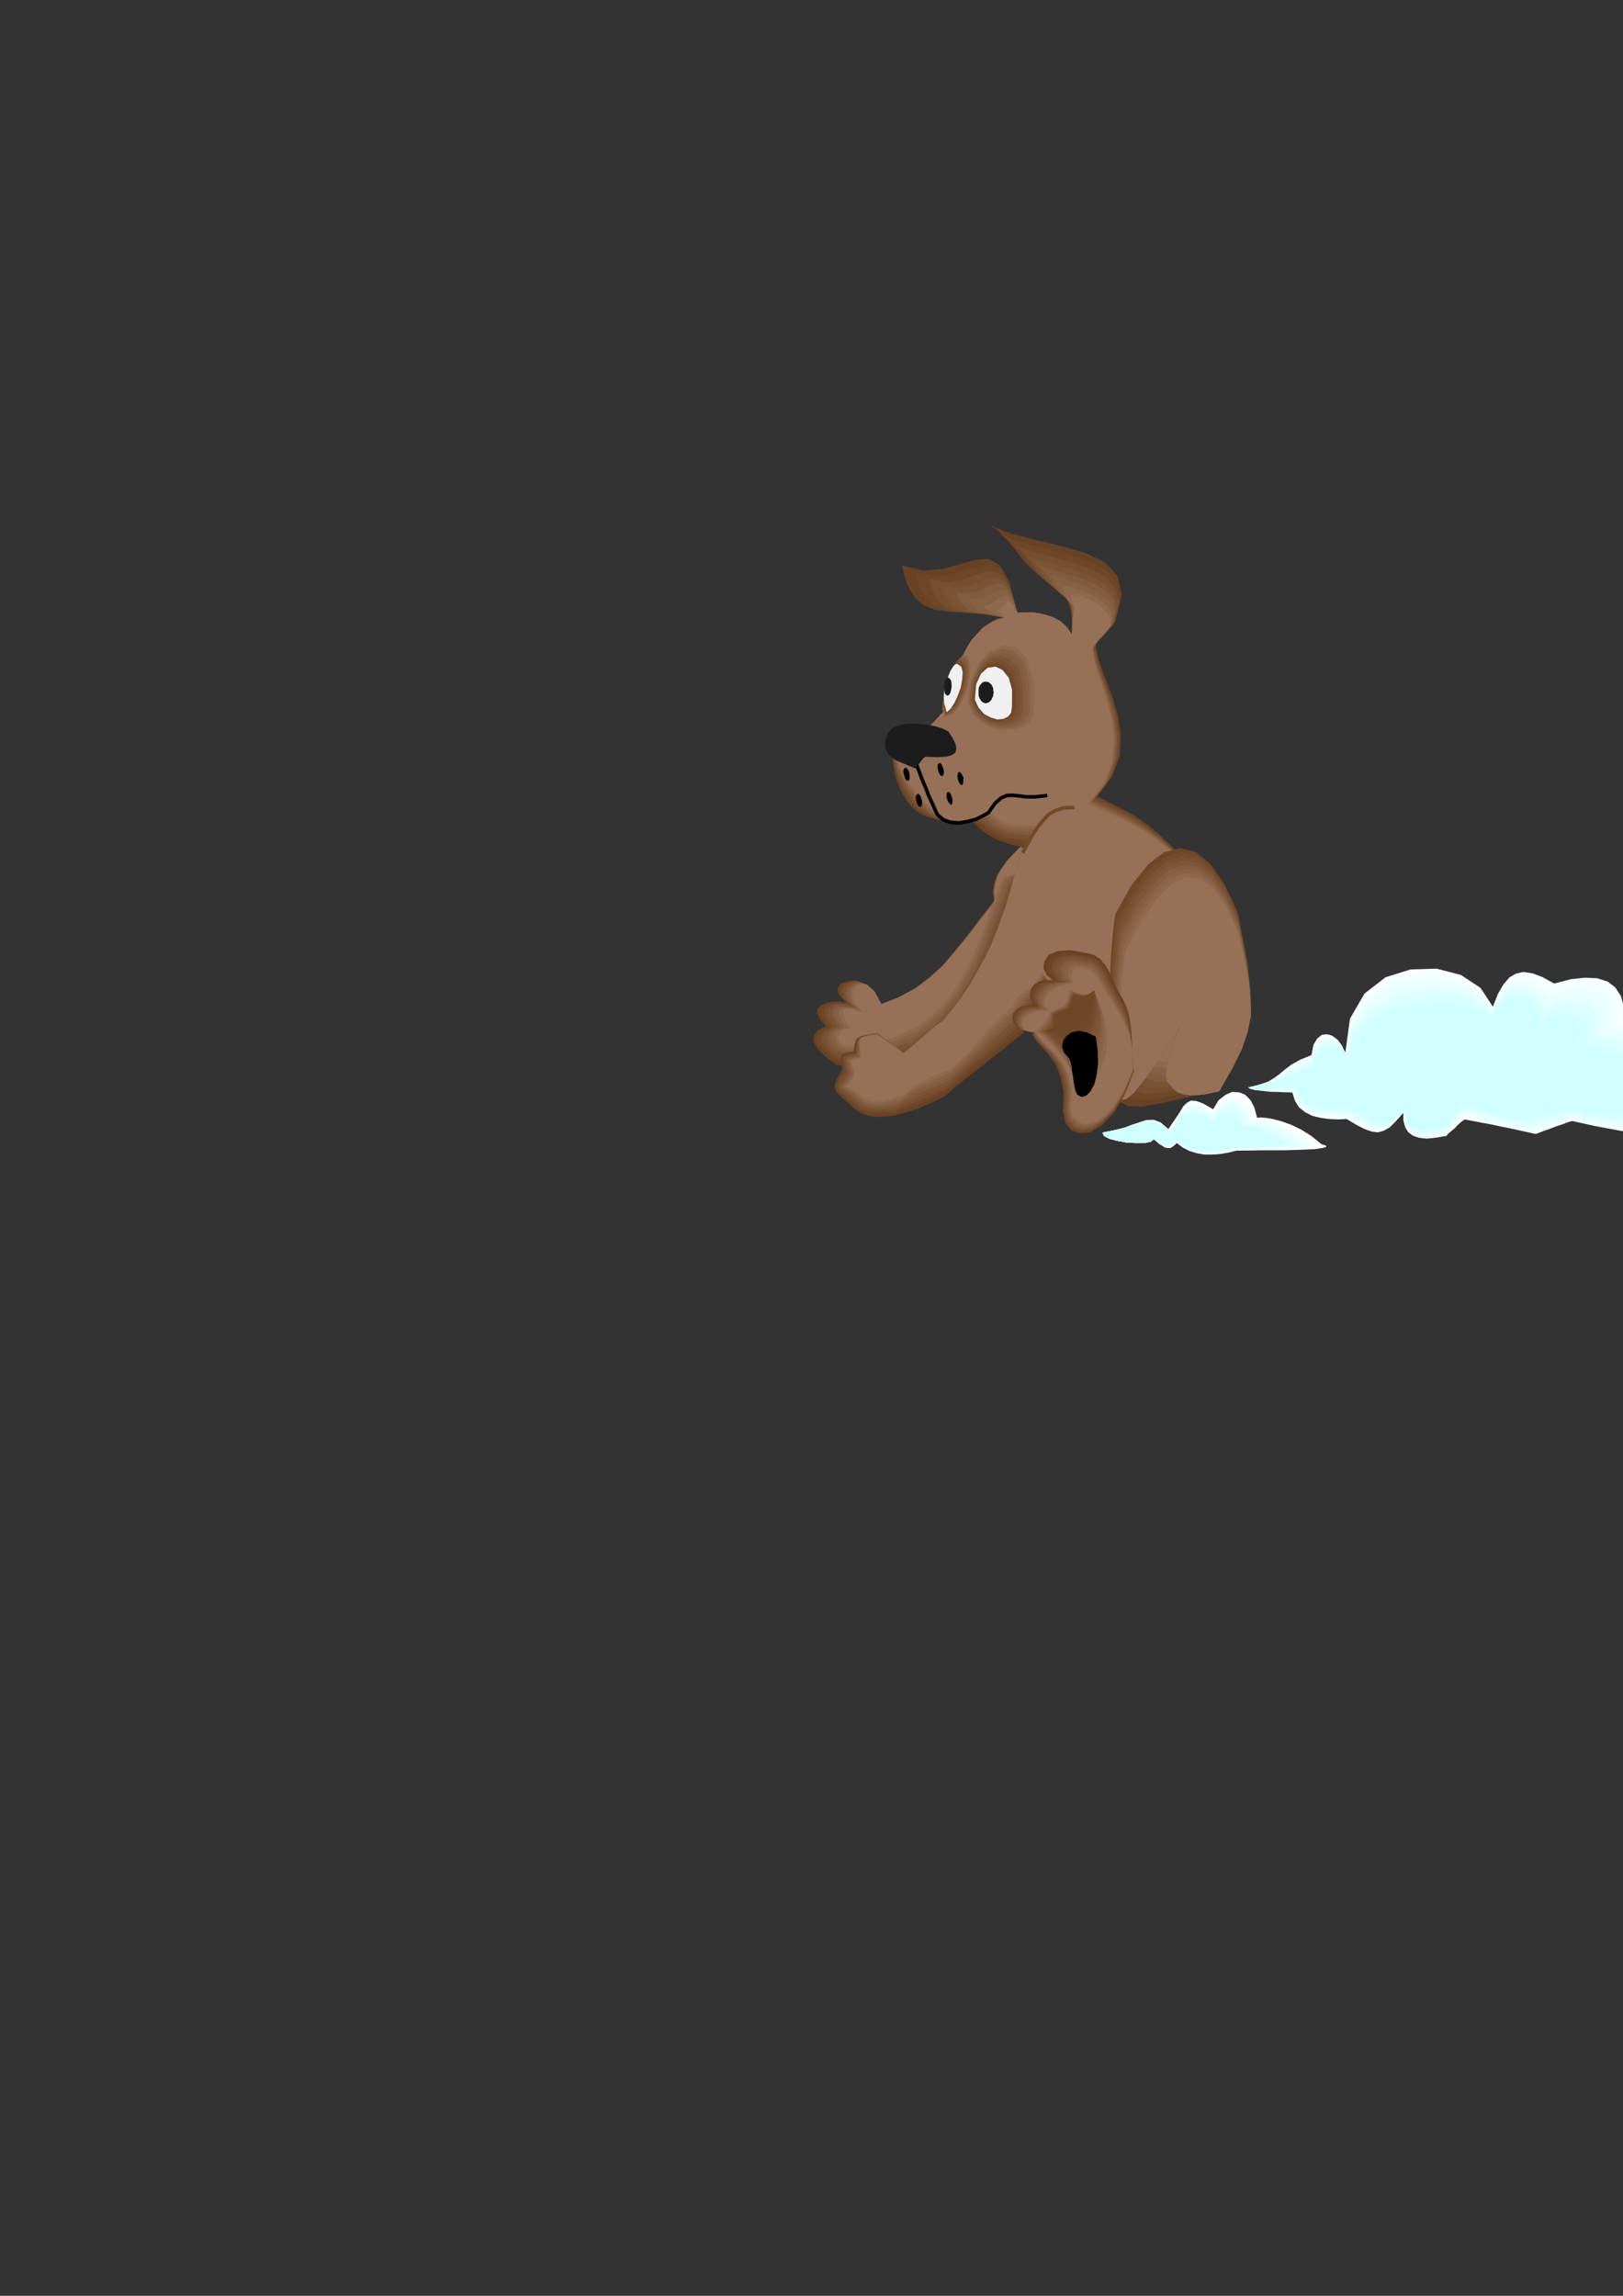 <?xml version="1.0" encoding="utf-8"?>
<!-- Created by UniConvertor 2.0rc4 (https://sk1project.net/) -->
<svg xmlns="http://www.w3.org/2000/svg" height="841.89pt" viewBox="0 0 595.276 841.89" width="595.276pt" version="1.1" xmlns:xlink="http://www.w3.org/1999/xlink" id="cbab278f-f611-11ea-bcfa-dcc15c148e23">

<rect x="0" y="0" width="595.276" height="841.89" fill="#333333" stroke="none"/>

<g>
	<path style="fill:#694224;" d="M 376.19,309.057 L 373.886,311.001 371.582,313.305 369.278,315.609 367.334,318.273 365.678,320.937 364.598,323.961 364.094,326.985 364.598,330.369 359.342,336.921 354.734,343.113 350.126,348.729 345.662,354.057 340.838,358.521 335.726,362.409 329.822,365.649 323.27,368.241 320.606,363.633 317.438,360.825 313.91,359.457 310.886,359.745 308.366,360.681 307.142,362.481 307.646,364.785 310.31,367.593 307.862,367.233 305.414,367.377 303.11,367.737 301.31,368.673 299.942,369.753 299.726,371.481 300.59,373.641 302.894,376.233 300.086,377.673 298.646,379.473 298.286,381.273 299.006,383.217 300.23,385.089 302.174,386.889 304.334,388.689 306.782,390.489 320.246,392.001 331.982,389.193 342.278,382.785 351.134,373.641 358.406,362.625 364.598,350.529 369.422,338.001 373.454,326.409 373.814,325.185 374.534,324.105 375.254,323.097 376.118,322.161 376.838,321.081 377.558,320.073 377.918,318.993 378.278,317.913 378.278,316.617 378.278,315.393 378.134,314.025 378.134,312.945 377.774,311.721 377.414,310.641 376.838,309.705 376.19,309.057 Z" />
	<path style="fill:#6e4729;" d="M 376.19,309.057 L 373.886,311.001 371.582,313.305 369.278,315.609 367.334,318.273 365.678,320.937 364.67,323.961 364.238,326.985 364.67,330.369 359.486,336.921 354.734,343.113 350.27,348.729 345.806,354.057 340.91,358.521 335.726,362.409 329.822,365.649 323.27,368.241 320.606,363.633 317.582,360.969 314.27,359.745 311.39,359.961 309.086,360.969 308.006,362.913 308.438,365.289 311.102,368.097 308.798,367.737 306.494,367.737 304.334,368.097 302.678,368.817 301.31,369.897 301.166,371.625 301.886,373.785 304.19,376.449 301.454,377.817 299.942,379.329 299.582,381.201 300.23,383.001 301.454,384.729 303.254,386.529 305.342,388.113 307.862,389.553 321.038,390.489 332.702,387.465 342.494,381.057 350.99,372.057 357.902,361.185 363.878,349.449 368.558,337.281 372.446,325.905 372.95,324.681 373.67,323.745 374.606,322.737 375.614,321.945 376.478,320.937 377.27,320.001 377.918,318.849 378.278,317.913 378.278,316.617 378.278,315.393 378.134,314.025 378.134,312.945 377.774,311.721 377.414,310.641 376.838,309.705 376.19,309.057 Z" />
	<path style="fill:#754f30;" d="M 376.19,309.057 L 373.886,311.001 371.582,313.305 369.422,315.609 367.478,318.273 365.822,320.937 364.814,323.961 364.31,326.985 364.67,330.369 359.486,336.921 354.878,343.113 350.27,348.729 345.806,354.057 340.91,358.521 335.726,362.409 329.822,365.649 323.27,368.241 320.606,363.633 317.654,360.969 314.486,359.817 311.822,360.177 309.662,361.329 308.726,363.345 309.302,365.793 312.11,368.601 309.806,368.097 307.502,368.097 305.414,368.313 303.758,369.033 302.678,370.041 302.39,371.625 303.254,373.641 305.414,376.593 302.75,377.673 301.454,379.257 300.95,380.913 301.454,382.785 302.534,384.297 304.334,386.025 306.494,387.393 309.086,388.545 322.19,388.905 333.422,385.521 342.854,378.969 350.99,370.257 357.686,359.745 363.23,348.369 367.694,336.561 371.582,325.401 372.086,324.249 372.95,323.385 374.03,322.377 375.254,321.657 376.19,320.793 377.198,320.001 377.918,318.849 378.278,317.913 378.278,316.617 378.278,315.393 378.134,314.025 378.134,312.945 377.774,311.721 377.414,310.641 376.838,309.705 376.19,309.057 Z" />
	<path style="fill:#7a5436;" d="M 376.19,309.057 L 373.886,311.001 371.582,313.305 369.422,315.609 367.478,318.273 365.894,320.937 364.958,323.961 364.454,326.985 364.958,330.369 359.702,336.921 355.022,343.113 350.414,348.729 345.878,354.057 340.91,358.521 335.726,362.409 329.822,365.649 323.27,368.241 320.678,363.633 317.942,361.041 314.918,359.961 312.326,360.465 310.382,361.761 309.518,363.849 310.31,366.369 313.046,369.177 310.742,368.673 308.582,368.601 306.494,368.673 305.054,369.321 303.974,370.185 303.83,371.697 304.55,373.785 306.782,376.665 304.19,377.673 302.75,378.969 302.246,380.553 302.678,382.425 303.614,383.937 305.342,385.449 307.502,386.529 310.31,387.393 323.126,387.249 334.142,383.721 343.214,377.313 350.99,368.673 357.326,358.377 362.654,347.361 366.974,335.841 370.79,324.969 371.222,323.745 372.23,322.881 373.454,322.161 374.75,321.441 375.974,320.577 377.054,319.857 377.774,318.849 378.278,317.913 378.278,316.617 378.278,315.393 378.134,314.025 378.134,312.945 377.774,311.721 377.414,310.641 376.838,309.705 376.19,309.057 Z" />
	<path style="fill:#825c40;" d="M 376.19,309.057 L 373.886,311.001 371.582,313.305 369.422,315.609 367.622,318.273 365.894,320.937 364.958,323.961 364.454,326.985 364.958,330.369 359.702,336.921 355.022,343.113 350.414,348.729 345.878,354.057 340.91,358.521 335.726,362.409 329.822,365.649 323.27,368.241 320.822,363.633 318.014,361.185 315.278,360.177 312.83,360.681 311.03,362.049 310.382,364.353 311.246,367.017 314.054,369.753 311.822,369.321 309.662,369.033 307.718,369.033 306.278,369.393 305.342,370.185 305.198,371.625 306.062,373.641 308.078,376.665 305.558,377.529 304.118,378.897 303.47,380.481 303.83,382.137 304.694,383.577 306.422,385.089 308.582,385.881 311.39,386.385 324.062,385.665 334.79,381.777 343.574,375.369 350.99,367.017 356.966,357.081 361.934,346.281 366.038,335.121 369.926,324.465 370.502,323.241 371.582,322.521 372.95,321.801 374.39,321.153 375.758,320.433 376.91,319.713 377.774,318.849 378.278,317.913 378.278,316.617 378.278,315.393 378.134,314.025 378.134,312.945 377.774,311.721 377.414,310.641 376.838,309.705 376.19,309.057 Z" />
	<path style="fill:#876145;" d="M 376.19,309.057 L 373.886,311.001 371.582,313.305 369.422,315.609 367.622,318.273 366.038,320.937 365.03,323.961 364.598,326.985 365.03,330.369 359.846,336.921 355.094,343.113 350.486,348.729 345.878,354.057 341.054,358.521 335.87,362.409 329.894,365.649 323.27,368.241 320.822,363.633 318.158,361.329 315.494,360.465 313.334,361.041 311.75,362.481 311.246,364.785 312.182,367.449 315.134,370.257 312.83,369.681 310.742,369.393 308.942,369.321 307.646,369.681 306.638,370.257 306.494,371.697 307.214,373.929 309.158,376.953 306.854,377.529 305.414,378.753 304.838,380.193 305.054,381.921 305.918,383.217 307.646,384.585 309.662,385.305 312.614,385.449 325.214,383.937 335.582,379.977 344.006,373.425 350.99,365.217 356.606,355.497 361.286,345.057 365.174,334.257 368.918,323.889 369.566,322.737 370.79,322.017 372.23,321.441 373.886,320.937 375.398,320.361 376.838,319.713 377.774,318.849 378.278,317.913 378.278,316.617 378.278,315.393 378.134,314.025 378.134,312.945 377.774,311.721 377.414,310.641 376.838,309.705 376.19,309.057 Z" />
	<path style="fill:#8f694d;" d="M 376.19,309.057 L 373.886,311.001 371.726,313.305 369.566,315.609 367.694,318.273 366.182,320.937 365.03,323.961 364.67,326.985 365.03,330.369 359.846,336.921 355.094,343.113 350.486,348.729 345.878,354.057 341.054,358.521 335.87,362.409 329.894,365.649 323.27,368.241 320.822,363.705 318.302,361.329 315.71,360.609 313.694,361.329 312.182,362.913 311.966,365.289 312.974,367.953 315.854,370.905 313.694,370.257 311.75,369.897 310.022,369.681 308.726,369.897 307.862,370.545 307.862,371.841 308.582,373.929 310.526,377.025 308.222,377.457 306.854,378.537 306.134,379.833 306.422,381.561 307.142,382.857 308.726,384.081 310.886,384.585 313.766,384.441 326.006,382.497 336.23,378.177 344.438,371.625 351.134,363.633 356.318,354.129 360.71,344.121 364.454,333.681 368.126,323.385 368.702,322.305 369.998,321.657 371.582,321.081 373.454,320.721 375.11,320.073 376.694,319.641 377.63,318.849 378.278,317.913 378.278,316.617 378.278,315.393 378.134,314.025 378.134,312.945 377.774,311.721 377.414,310.641 376.838,309.705 376.19,309.057 Z" />
	<path style="fill:#967057;" d="M 376.19,309.057 L 373.886,311.001 371.726,313.305 369.566,315.609 367.694,318.273 366.182,320.937 365.174,323.961 364.67,326.985 365.174,330.369 359.99,336.921 355.238,343.113 350.63,348.729 346.022,354.057 341.054,358.521 335.87,362.409 329.894,365.649 323.27,368.241 320.822,363.705 318.374,361.401 316.07,360.681 314.27,361.545 312.974,363.273 312.83,365.649 314.054,368.457 316.934,371.337 314.774,370.761 312.974,370.257 311.246,369.897 310.022,370.041 309.302,370.545 309.302,371.697 310.022,373.785 311.822,377.025 309.662,377.313 308.222,378.393 307.502,379.761 307.502,381.273 308.222,382.641 309.662,383.577 311.822,383.865 314.918,383.361 327.014,380.841 336.95,376.233 344.726,369.753 350.99,361.905 355.814,352.833 360.062,343.113 363.59,333.033 367.262,323.097 367.982,322.017 369.422,321.297 371.006,320.793 373.094,320.433 374.894,320.001 376.55,319.497 377.63,318.777 378.278,317.913 378.278,316.617 378.278,315.393 378.134,314.025 378.134,312.945 377.774,311.721 377.414,310.641 376.838,309.705 376.19,309.057 Z" />
	<path style="fill:#694224;" d="M 330.758,207.393 L 332.702,214.377 335.51,219.129 338.75,221.937 342.854,223.593 347.606,224.241 353.582,224.601 360.35,225.177 368.486,226.545 365.678,227.121 363.086,228.489 360.566,230.145 358.406,232.449 356.246,234.897 354.518,237.777 353.078,240.585 352.07,243.609 351.638,244.689 351.494,246.273 351.494,248.001 351.494,249.801 351.35,251.529 351.35,253.329 351.134,254.769 350.846,256.209 348.83,258.153 346.886,260.313 344.798,262.257 342.854,264.489 340.838,266.433 338.894,268.593 336.95,270.537 335.15,272.697 334.142,272.481 333.422,272.337 332.486,272.121 331.766,271.977 330.758,271.761 329.894,271.617 329.174,271.473 328.454,271.401 327.734,272.841 327.374,275.361 327.374,278.385 327.878,282.057 328.67,285.945 330.254,289.761 332.558,293.649 335.726,297.177 336.734,297.897 338.534,298.905 340.838,299.769 343.574,300.561 346.526,301.209 349.91,301.569 353.15,301.569 356.606,301.209 359.126,303.729 361.934,305.817 364.598,307.401 367.262,308.553 369.638,309.345 372.086,310.065 374.03,310.497 375.83,311.145 375.47,312.009 375.254,312.585 374.966,312.945 374.894,313.161 374.606,313.305 374.39,313.665 374.174,314.169 373.886,315.249 371.366,323.889 368.918,332.097 366.182,339.873 363.23,347.217 359.702,354.129 355.814,361.041 351.278,367.593 346.022,374.289 344.006,375.585 342.134,377.025 340.334,378.609 338.606,380.193 336.806,381.633 335.15,383.217 333.278,384.729 331.334,386.241 330.038,385.161 328.958,384.297 327.59,383.361 326.51,382.497 325.286,381.561 324.062,380.697 322.91,379.761 321.758,378.897 319.382,379.257 317.582,379.617 316.07,379.833 315.134,380.337 314.27,380.841 313.766,381.777 313.406,383.217 313.19,385.521 311.246,385.881 309.95,386.241 308.942,386.601 308.582,387.105 308.366,387.753 308.366,388.689 308.582,390.129 308.942,392.217 307.646,394.377 306.638,396.321 306.134,397.761 306.278,399.129 306.638,400.209 307.646,401.433 309.086,402.729 311.246,404.601 312.83,406.257 314.774,407.625 316.574,408.417 318.734,409.209 320.678,409.569 322.91,409.569 325.07,409.425 327.23,409.209 329.822,408.561 332.342,407.985 334.79,407.121 337.166,406.401 339.47,405.321 341.918,404.313 344.222,403.089 346.526,402.009 349.766,399.129 353.438,396.177 357.038,393.297 360.854,390.417 364.454,387.465 368.198,384.585 371.726,381.633 375.254,378.897 376.478,376.089 377.63,373.569 378.854,371.121 380.222,368.817 381.302,366.369 382.526,363.993 383.75,361.401 385.046,358.881 386.774,362.409 388.43,365.793 390.014,369.177 391.598,372.561 393.038,375.873 394.622,379.257 396.35,382.641 398.294,386.241 402.614,394.377 406.358,400.209 410.03,403.737 413.99,405.681 418.598,405.753 424.79,404.817 432.566,403.017 442.718,400.713 449.198,396.681 453.086,389.049 454.598,378.969 454.526,367.593 452.798,355.641 450.278,344.553 446.966,335.337 443.87,329.073 438.974,322.017 434.51,316.113 430.262,310.857 425.87,306.537 421.046,302.505 415.862,298.905 409.526,295.521 402.398,292.065 407.942,284.577 410.75,277.089 411.11,269.457 410.03,262.041 407.726,254.769 405.206,248.073 402.974,242.025 401.894,236.985 402.398,235.761 403.262,234.681 404.342,233.457 405.422,232.377 406.358,231.153 407.51,230.073 408.302,228.849 409.022,227.769 411.47,218.193 409.886,211.137 405.206,206.169 398.15,202.785 389.438,200.265 380.078,198.033 370.862,195.657 362.87,192.561 365.318,194.073 367.622,196.233 369.782,198.537 372.086,201.345 374.174,204.009 376.19,206.529 378.278,208.617 380.438,210.417 383.462,212.505 386.27,214.377 388.574,216.321 390.518,218.553 391.814,220.929 392.822,224.097 393.182,227.841 393.182,232.737 391.238,229.929 388.934,227.841 386.27,226.401 383.462,225.465 380.582,224.817 377.774,224.601 375.254,224.601 373.166,224.745 370.142,213.297 366.758,207.249 362.51,204.945 357.758,205.305 352.214,206.889 345.878,208.617 338.606,209.193 330.758,207.393 Z" />
	<path style="fill:#6e4729;" d="M 335.726,209.913 L 337.526,215.889 339.83,219.993 342.638,222.441 346.31,223.881 350.414,224.457 355.454,224.817 361.43,225.321 368.486,226.545 365.678,227.121 363.086,228.489 360.566,230.145 358.406,232.449 356.246,234.897 354.518,237.777 353.078,240.585 352.07,243.609 351.638,244.689 351.494,246.273 351.494,248.001 351.494,249.801 351.35,251.529 351.35,253.329 351.134,254.769 350.846,256.209 348.83,258.153 346.886,260.313 344.798,262.257 342.854,264.489 340.838,266.433 338.894,268.593 336.95,270.537 335.15,272.697 334.142,272.481 333.422,272.337 332.486,272.121 331.766,271.977 330.758,271.761 329.894,271.617 329.174,271.473 328.454,271.401 327.734,272.841 327.374,275.217 327.518,278.313 328.094,281.913 329.03,285.585 330.758,289.545 333.062,293.289 336.23,296.961 337.166,297.681 339.038,298.617 341.27,299.481 344.078,300.489 347.102,301.065 350.414,301.425 353.942,301.281 357.398,300.705 359.99,303.225 362.726,305.169 365.39,306.609 368.126,307.761 370.502,308.481 372.806,308.913 374.75,309.417 376.55,309.921 376.19,310.785 375.83,311.577 375.47,312.081 375.254,312.585 374.894,312.945 374.534,313.449 374.174,314.169 373.886,315.249 371.366,323.889 368.918,332.097 366.182,339.873 363.23,347.217 359.702,354.129 355.814,361.041 351.278,367.593 346.022,374.289 344.006,375.585 342.134,377.025 340.334,378.609 338.606,380.193 336.806,381.633 335.15,383.217 333.278,384.729 331.334,386.241 330.038,385.161 328.958,384.297 327.59,383.361 326.51,382.497 325.286,381.561 324.062,380.841 322.91,379.833 321.758,379.113 319.238,379.473 317.438,379.761 315.998,379.977 315.134,380.481 314.414,381.057 314.054,382.137 313.694,383.577 313.55,385.881 311.606,386.241 310.31,386.601 309.446,386.889 309.086,387.393 308.798,387.969 308.942,389.049 309.158,390.417 309.518,392.577 308.222,394.737 307.358,396.537 306.782,397.905 306.782,399.129 307.142,399.993 308.078,401.073 309.518,402.369 311.75,404.097 313.334,405.753 315.278,406.977 317.078,407.841 319.238,408.417 321.182,408.561 323.342,408.705 325.574,408.417 327.734,408.201 330.254,407.337 332.846,406.545 335.222,405.537 337.67,404.673 339.974,403.737 342.278,402.729 344.582,401.649 346.886,400.569 350.126,397.689 353.654,394.737 357.182,391.857 360.854,389.049 364.31,386.169 367.838,383.217 371.222,380.337 374.75,377.529 375.83,374.721 377.198,372.345 378.422,370.185 379.718,367.953 380.798,365.649 382.166,363.489 383.39,361.041 384.686,358.521 386.414,361.905 388.214,365.289 389.942,368.457 391.598,371.697 393.182,374.865 394.91,378.177 396.566,381.417 398.51,385.089 403.622,392.793 408.23,398.265 412.334,401.649 416.726,403.377 421.406,403.449 427.238,402.369 434.366,400.425 443.366,397.761 449.198,393.153 452.798,385.665 454.238,375.945 454.166,365.289 452.438,354.129 449.99,343.833 446.966,335.121 443.87,329.073 438.974,322.017 434.51,316.185 430.046,311.145 425.654,306.753 420.83,302.793 415.502,299.265 409.166,295.881 402.038,292.569 407.582,285.081 410.39,277.449 410.75,269.673 409.67,262.257 407.366,254.985 404.918,248.361 402.758,242.169 401.75,237.057 402.254,235.833 403.118,234.753 404.054,233.673 405.206,232.593 406.142,231.369 407.222,230.289 408.086,229.209 408.95,228.129 410.966,219.633 409.526,213.441 405.278,208.833 399.014,205.665 391.238,203.145 382.886,201.057 374.606,198.897 367.262,196.233 369.278,197.529 371.366,199.401 373.166,201.417 375.11,203.865 376.838,206.169 378.638,208.473 380.438,210.417 382.238,212.073 384.902,213.945 387.35,215.601 389.438,217.185 391.094,219.129 392.174,221.289 392.966,224.241 393.182,227.841 393.182,232.737 391.238,229.929 388.934,227.841 386.27,226.401 383.462,225.465 380.582,224.817 377.774,224.601 375.254,224.601 373.166,224.745 370.358,214.521 367.334,209.193 363.59,207.105 359.486,207.609 354.518,209.049 349.046,210.777 342.782,211.353 335.726,209.913 Z" />
	<path style="fill:#754f30;" d="M 340.694,212.217 L 342.278,217.185 344.366,220.713 346.886,222.801 349.91,223.953 353.438,224.457 357.686,224.817 362.51,225.465 368.486,226.545 365.678,227.121 363.086,228.489 360.566,230.145 358.406,232.449 356.246,234.897 354.518,237.777 353.078,240.585 352.07,243.609 351.638,244.689 351.494,246.273 351.494,248.001 351.494,249.801 351.35,251.529 351.35,253.329 351.134,254.769 350.846,256.209 348.83,258.153 346.886,260.313 344.798,262.257 342.854,264.489 340.838,266.433 338.894,268.593 336.95,270.537 335.15,272.697 334.142,272.481 333.422,272.337 332.486,272.121 331.766,271.977 330.758,271.761 329.894,271.617 329.174,271.473 328.454,271.401 327.734,272.841 327.518,275.217 327.734,278.169 328.454,281.697 329.534,285.297 331.334,289.185 333.782,292.929 336.95,296.601 337.886,297.321 339.758,298.401 341.918,299.337 344.726,300.489 347.75,301.065 351.134,301.425 354.662,301.065 358.406,300.201 360.926,302.649 363.59,304.449 366.182,305.817 368.846,306.897 371.15,307.401 373.454,307.833 375.398,308.193 377.198,308.697 376.838,309.777 376.478,310.641 375.974,311.217 375.47,312.009 374.966,312.585 374.534,313.305 374.174,314.025 373.886,315.249 371.366,323.889 368.918,332.097 366.182,339.873 363.23,347.217 359.702,354.129 355.814,361.041 351.278,367.593 346.022,374.289 344.006,375.585 342.134,377.025 340.334,378.609 338.606,380.193 336.806,381.633 335.15,383.217 333.278,384.729 331.334,386.241 330.038,385.161 328.958,384.297 327.59,383.361 326.51,382.641 325.286,381.633 324.062,380.841 322.91,379.977 321.758,379.113 319.094,379.473 317.294,379.833 315.998,380.193 315.134,380.697 314.486,381.417 314.27,382.497 314.054,384.081 313.91,386.385 311.966,386.601 310.742,387.033 309.95,387.393 309.518,387.825 309.446,388.329 309.662,389.409 309.95,390.777 310.31,392.937 308.942,395.097 308.006,396.681 307.358,397.905 307.358,398.841 307.718,399.705 308.726,400.713 310.022,401.937 312.182,403.593 313.91,405.177 315.71,406.545 317.654,407.265 319.886,407.697 321.758,407.697 323.99,407.697 326.006,407.481 328.238,407.265 330.758,406.041 333.422,405.033 335.87,404.097 338.246,403.233 340.478,402.297 342.782,401.289 344.942,400.209 347.246,399.273 350.414,396.321 353.798,393.441 357.038,390.489 360.566,387.753 363.95,384.801 367.334,381.921 370.646,378.969 374.03,376.233 375.254,373.569 376.55,371.265 377.774,369.033 379.214,367.233 380.438,365.217 381.806,363.129 383.102,360.825 384.47,358.305 386.126,361.545 387.998,364.785 389.798,367.881 391.598,370.977 393.398,374.001 395.27,377.169 397.07,380.481 399.086,384.081 404.918,391.353 410.174,396.537 414.782,399.705 419.462,401.145 424.214,401.073 429.758,399.849 436.238,397.545 444.23,394.737 449.558,389.697 452.654,382.281 453.878,372.921 453.806,362.985 452.222,352.689 449.918,343.113 446.894,334.905 443.87,329.073 438.902,322.017 434.366,316.185 429.902,311.217 425.438,307.041 420.47,303.153 414.998,299.625 408.662,296.241 401.534,292.929 407.222,285.441 410.03,277.809 410.39,270.033 409.454,262.545 407.15,255.129 404.702,248.433 402.542,242.313 401.39,237.201 402.038,235.977 402.902,234.897 403.838,233.817 404.918,232.737 405.926,231.513 407.006,230.433 407.87,229.353 408.59,228.201 410.39,220.929 409.166,215.601 405.422,211.497 399.95,208.617 393.182,206.169 385.766,204.225 378.422,202.137 371.726,199.833 373.454,200.985 375.11,202.569 376.55,204.225 378.134,206.313 379.502,208.257 380.942,210.201 382.382,212.001 384.11,213.585 386.486,215.169 388.574,216.681 390.302,218.193 391.598,219.849 392.462,221.793 393.038,224.457 393.326,227.985 393.182,232.737 391.238,229.929 388.934,227.841 386.27,226.401 383.462,225.465 380.582,224.817 377.774,224.601 375.254,224.601 373.166,224.745 370.646,215.889 367.838,211.137 364.598,209.409 360.926,209.913 356.678,211.281 351.998,212.865 346.526,213.441 340.694,212.217 Z" />
	<path style="fill:#7a5436;" d="M 345.806,214.809 L 347.102,218.769 348.974,221.433 350.846,223.161 353.438,224.241 356.318,224.601 359.702,224.961 363.734,225.537 368.486,226.545 365.678,227.121 363.086,228.489 360.566,230.145 358.406,232.449 356.246,234.897 354.518,237.777 353.078,240.585 352.07,243.609 351.638,244.689 351.494,246.273 351.494,248.001 351.494,249.801 351.35,251.529 351.35,253.329 351.134,254.769 350.846,256.209 348.83,258.153 346.886,260.313 344.798,262.257 342.854,264.489 340.838,266.433 338.894,268.593 336.95,270.537 335.15,272.697 334.142,272.481 333.422,272.337 332.486,272.121 331.766,271.977 330.758,271.761 329.894,271.617 329.174,271.473 328.454,271.401 327.734,272.841 327.59,275.145 327.878,278.025 328.67,281.553 329.894,285.081 331.766,288.969 334.142,292.569 337.454,296.241 338.39,296.961 340.19,298.041 342.422,299.265 345.158,300.345 348.182,301.065 351.638,301.281 355.238,300.849 359.27,299.769 361.79,302.073 364.454,303.873 366.974,305.097 369.638,306.033 371.942,306.393 374.174,306.897 376.118,307.113 377.918,307.617 377.414,308.553 376.91,309.705 376.334,310.497 375.83,311.361 375.254,312.225 374.606,313.089 374.174,314.025 373.886,315.249 371.366,323.889 368.918,332.097 366.182,339.873 363.23,347.217 359.702,354.129 355.814,361.041 351.278,367.593 346.022,374.289 344.006,375.585 342.134,377.025 340.334,378.609 338.606,380.193 336.806,381.633 335.15,383.217 333.278,384.729 331.334,386.241 330.038,385.161 328.958,384.297 327.59,383.361 326.51,382.641 325.286,381.633 324.062,380.841 322.91,379.977 321.758,379.113 319.094,379.473 317.222,379.977 315.998,380.337 315.278,380.913 314.774,381.633 314.486,382.785 314.414,384.297 314.27,386.745 312.326,387.105 311.102,387.393 310.382,387.609 310.166,388.113 310.022,388.545 310.31,389.697 310.526,390.993 310.886,393.153 309.518,395.385 308.582,396.969 308.006,398.049 308.006,398.841 308.366,399.489 309.158,400.353 310.526,401.433 312.686,403.089 314.414,404.673 316.358,405.897 318.302,406.617 320.318,406.977 322.406,406.977 324.494,406.761 326.51,406.545 328.67,406.257 331.334,404.817 333.998,403.737 336.302,402.657 338.75,401.649 340.838,400.713 342.998,399.849 345.158,398.841 347.39,397.905 350.486,395.025 353.798,392.073 357.038,389.193 360.35,386.385 363.59,383.505 366.902,380.553 370.142,377.673 373.454,374.865 374.606,372.201 375.974,370.041 377.27,368.097 378.782,366.369 379.934,364.425 381.302,362.625 382.67,360.465 384.11,357.945 385.91,361.329 387.71,364.425 389.654,367.377 391.742,370.401 393.542,373.209 395.486,376.233 397.43,379.329 399.374,382.857 405.998,389.769 411.83,394.665 417.158,397.545 422.126,398.841 427.022,398.625 432.206,397.329 438.038,394.881 444.95,391.713 449.63,386.169 452.582,378.753 453.662,370.041 453.446,360.681 451.934,351.105 449.774,342.249 446.894,334.761 443.87,329.073 438.902,322.161 434.366,316.329 429.758,311.361 425.294,307.113 420.182,303.369 414.638,299.985 408.302,296.673 401.03,293.433 406.718,285.945 409.526,278.169 410.03,270.393 409.022,262.905 406.862,255.489 404.414,248.721 402.254,242.529 401.174,237.417 401.75,236.193 402.614,235.113 403.694,234.033 404.846,232.953 405.782,231.729 406.718,230.649 407.582,229.569 408.446,228.489 409.814,222.441 408.662,217.833 405.422,214.161 400.814,211.497 394.91,209.193 388.43,207.393 381.878,205.593 375.83,203.649 377.27,204.369 378.638,205.593 379.862,207.033 381.158,208.689 382.238,210.417 383.462,212.073 384.542,213.657 386.054,215.169 387.854,216.609 389.51,217.833 391.022,218.985 392.102,220.497 392.822,222.153 393.182,224.745 393.326,228.129 393.182,232.737 391.238,229.929 388.934,227.841 386.27,226.401 383.462,225.465 380.582,224.817 377.774,224.601 375.254,224.601 373.166,224.745 370.862,217.113 368.486,213.081 365.534,211.713 362.51,212.217 358.91,213.441 355.022,214.881 350.63,215.601 345.806,214.809 Z" />
	<path style="fill:#825c40;" d="M 350.774,217.113 L 351.998,220.137 353.582,222.297 355.094,223.593 357.038,224.457 359.27,224.817 361.79,225.177 364.814,225.681 368.486,226.545 365.678,227.121 363.086,228.489 360.566,230.145 358.406,232.449 356.246,234.897 354.518,237.777 353.078,240.585 352.07,243.609 351.638,244.689 351.494,246.273 351.494,248.001 351.494,249.801 351.35,251.529 351.35,253.329 351.134,254.769 350.846,256.209 348.83,258.153 346.886,260.313 344.798,262.257 342.854,264.489 340.838,266.433 338.894,268.593 336.95,270.537 335.15,272.697 334.142,272.481 333.422,272.337 332.486,272.121 331.766,271.977 330.758,271.761 329.894,271.617 329.174,271.473 328.454,271.401 327.734,272.841 327.734,275.145 328.094,277.953 329.03,281.337 330.398,284.793 332.342,288.609 334.79,292.209 338.03,295.737 339.038,296.601 340.694,297.825 342.854,299.121 345.662,300.345 348.686,301.065 352.214,301.281 355.958,300.705 360.062,299.121 362.654,301.425 365.318,303.225 367.838,304.305 370.358,305.169 372.662,305.529 374.894,305.817 376.694,306.033 378.494,306.393 378.062,307.473 377.558,308.697 376.838,309.777 376.19,310.857 375.47,311.865 374.75,312.945 374.174,314.025 373.886,315.249 371.366,323.889 368.918,332.097 366.182,339.873 363.23,347.217 359.702,354.129 355.814,361.041 351.278,367.593 346.022,374.289 344.006,375.585 342.134,377.025 340.334,378.609 338.606,380.193 336.806,381.633 335.15,383.217 333.278,384.729 331.334,386.241 330.038,385.161 328.958,384.297 327.59,383.361 326.51,382.641 325.286,381.633 324.062,380.841 322.91,379.977 321.758,379.113 318.878,379.473 317.078,379.977 315.854,380.481 315.278,381.201 314.918,381.993 314.774,383.217 314.63,384.801 314.486,387.105 312.614,387.465 311.39,387.753 310.67,387.969 310.526,388.473 310.526,388.905 310.886,390.057 311.246,391.353 311.606,393.513 310.31,395.601 309.302,397.185 308.726,398.049 308.726,398.769 308.942,399.273 309.95,399.849 311.246,400.785 313.406,402.513 314.99,404.241 316.934,405.321 318.734,405.897 320.966,406.113 322.91,406.041 325.07,405.753 327.23,405.393 329.462,405.177 331.982,403.449 334.646,402.153 336.95,400.929 339.254,400.065 341.27,399.129 343.502,398.265 345.518,397.401 347.75,396.465 350.846,393.513 354.014,390.633 357.182,387.753 360.35,384.945 363.23,381.993 366.398,379.257 369.566,376.305 372.95,373.569 374.03,370.905 375.398,368.817 376.694,367.017 378.134,365.577 379.502,363.849 380.798,362.049 382.166,359.961 383.606,357.513 385.406,360.969 387.494,363.993 389.51,366.873 391.742,369.681 393.758,372.345 395.846,375.225 397.79,378.249 399.878,381.921 407.222,388.329 413.774,392.793 419.39,395.457 424.718,396.681 429.686,396.321 434.654,394.881 439.838,392.073 445.526,388.689 449.774,382.641 452.294,375.225 453.302,366.873 453.158,358.305 451.718,349.521 449.63,341.529 446.894,334.545 443.87,329.073 438.902,322.161 434.294,316.329 429.686,311.505 425.078,307.401 419.822,303.585 414.278,300.345 407.87,297.033 400.598,293.793 406.286,286.305 409.166,278.529 409.67,270.681 408.662,263.121 406.646,255.633 404.198,248.865 402.038,242.745 401.03,237.561 401.678,236.337 402.542,235.257 403.334,234.177 404.414,233.097 405.422,231.873 406.358,230.793 407.222,229.713 408.086,228.561 409.166,223.737 408.302,219.849 405.638,216.681 401.75,214.305 396.782,212.217 391.382,210.561 385.694,208.833 380.222,207.249 381.302,207.897 382.382,208.833 383.246,209.841 384.182,211.281 384.902,212.577 385.766,213.945 386.774,215.241 387.854,216.681 389.294,218.049 390.734,218.985 391.742,219.849 392.678,221.073 393.038,222.513 393.398,224.817 393.326,228.129 393.182,232.737 391.238,229.929 388.934,227.841 386.27,226.401 383.462,225.465 380.582,224.817 377.774,224.601 375.254,224.601 373.166,224.745 371.15,218.409 368.918,215.025 366.614,213.801 364.094,214.377 361.214,215.529 358.046,216.969 354.518,217.545 350.774,217.113 Z" />
	<path style="fill:#876145;" d="M 355.742,219.345 L 356.678,221.577 357.902,223.017 358.982,223.953 360.422,224.601 361.934,224.961 363.734,225.321 365.894,225.681 368.486,226.545 365.678,227.121 363.086,228.489 360.566,230.145 358.406,232.449 356.246,234.897 354.518,237.777 353.078,240.585 352.07,243.609 351.638,244.689 351.494,246.273 351.494,248.001 351.494,249.801 351.35,251.529 351.35,253.329 351.134,254.769 350.846,256.209 348.83,258.153 346.886,260.313 344.798,262.257 342.854,264.489 340.838,266.433 338.894,268.593 336.95,270.537 335.15,272.697 334.142,272.481 333.422,272.337 332.486,272.121 331.766,271.977 330.758,271.761 329.894,271.617 329.174,271.473 328.454,271.401 327.734,272.841 327.734,275.001 328.238,277.809 329.318,281.193 330.758,284.721 332.918,288.321 335.51,291.849 338.75,295.377 339.758,296.241 341.414,297.537 343.574,298.905 346.31,300.201 349.334,300.849 352.934,301.065 356.822,300.201 361.07,298.545 363.59,300.921 366.182,302.649 368.558,303.585 371.15,304.305 373.31,304.593 375.47,304.809 377.27,304.953 379.142,305.457 378.638,306.537 378.062,307.761 377.198,308.913 376.478,310.281 375.614,311.505 374.894,312.729 374.174,313.881 373.886,315.249 371.366,323.889 368.918,332.097 366.182,339.873 363.23,347.217 359.702,354.129 355.814,361.041 351.278,367.593 346.022,374.289 344.006,375.585 342.134,377.025 340.334,378.609 338.606,380.193 336.806,381.633 335.15,383.217 333.278,384.729 331.334,386.241 330.038,385.161 328.958,384.297 327.59,383.361 326.51,382.641 325.286,381.633 324.062,380.841 322.91,379.977 321.758,379.257 318.734,379.761 316.934,380.193 315.71,380.697 315.278,381.417 314.99,382.281 315.134,383.505 315.134,385.089 315.134,387.393 313.19,387.753 311.966,388.113 311.246,388.329 311.102,388.833 311.102,389.265 311.462,390.273 311.822,391.713 312.182,393.801 310.886,395.817 309.95,397.329 309.302,398.121 309.158,398.625 309.446,398.985 310.382,399.633 311.75,400.425 313.91,402.009 315.494,403.593 317.438,404.817 319.238,405.321 321.398,405.393 323.342,405.177 325.574,404.961 327.734,404.457 329.894,404.097 332.702,402.153 335.222,400.713 337.454,399.345 339.758,398.481 341.774,397.545 343.862,396.825 345.878,395.961 348.11,395.097 351.278,392.217 354.302,389.265 357.182,386.385 360.206,383.577 363.014,380.697 366.038,377.817 368.918,375.009 372.23,372.201 373.454,369.537 374.75,367.737 376.19,366.009 377.63,364.713 378.998,363.129 380.438,361.545 381.806,359.601 383.246,357.153 385.046,360.465 387.206,363.489 389.438,366.153 391.742,368.961 393.902,371.481 396.062,374.289 398.15,377.313 400.238,380.697 408.302,386.745 415.574,390.993 421.91,393.441 427.454,394.521 432.422,394.017 437.174,392.361 441.638,389.553 446.39,385.881 449.99,379.257 452.222,371.985 453.086,363.993 452.798,356.001 451.502,348.081 449.414,340.665 446.75,334.257 443.87,329.073 438.902,322.161 434.15,316.473 429.398,311.577 424.718,307.473 419.462,303.873 413.918,300.561 407.51,297.321 400.238,294.009 405.782,286.521 408.662,278.745 409.31,270.897 408.302,263.409 406.286,255.849 404.054,249.081 401.894,243.033 400.958,237.777 401.534,236.481 402.398,235.401 403.262,234.321 404.342,233.313 405.278,232.233 406.286,231.153 407.006,230.073 407.87,228.921 408.59,225.321 407.87,222.153 405.782,219.489 402.614,217.329 398.51,215.241 394.118,213.585 389.294,212.001 384.542,210.777 385.334,211.137 386.054,211.857 386.486,212.577 387.134,213.657 387.638,214.665 388.214,215.889 388.934,216.969 389.798,218.265 390.878,219.345 391.958,220.209 392.606,220.857 393.182,221.793 393.398,223.017 393.542,225.105 393.398,228.129 393.182,232.737 391.238,229.929 388.934,227.841 386.27,226.401 383.462,225.465 380.582,224.817 377.774,224.601 375.254,224.601 373.166,224.745 371.366,219.489 369.566,216.969 367.622,216.105 365.678,216.681 363.374,217.833 361.07,218.985 358.55,219.777 355.742,219.345 Z" />
	<path style="fill:#8f694d;" d="M 360.71,221.937 L 361.574,223.017 362.366,223.881 363.086,224.313 363.95,224.817 364.814,225.105 365.822,225.465 366.902,225.825 368.486,226.545 365.678,227.121 363.086,228.489 360.566,230.145 358.406,232.449 356.246,234.897 354.518,237.777 353.078,240.585 352.07,243.609 351.638,244.689 351.494,246.273 351.494,248.001 351.494,249.801 351.35,251.529 351.35,253.329 351.134,254.769 350.846,256.209 348.83,258.153 346.886,260.313 344.798,262.257 342.854,264.489 340.838,266.433 338.894,268.593 336.95,270.537 335.15,272.697 334.142,272.481 333.422,272.337 332.486,272.121 331.766,271.977 330.758,271.761 329.894,271.617 329.174,271.473 328.454,271.401 327.878,272.841 327.878,275.001 328.31,277.809 329.534,281.049 331.118,284.433 333.278,288.105 335.942,291.633 339.254,295.161 340.19,296.097 341.918,297.465 344.006,298.905 346.742,300.201 349.766,300.921 353.438,301.065 357.398,300.129 361.934,298.041 364.454,300.345 366.974,302.073 369.422,303.009 371.942,303.585 374.03,303.585 376.19,303.729 378.062,303.873 379.862,304.233 379.358,305.313 378.638,306.753 377.63,308.193 376.838,309.705 375.83,311.145 374.966,312.585 374.246,313.881 373.886,315.249 371.366,323.889 368.918,332.097 366.182,339.873 363.23,347.217 359.702,354.129 355.814,361.041 351.278,367.593 346.022,374.289 344.006,375.585 342.134,377.025 340.334,378.609 338.606,380.193 336.806,381.633 335.15,383.217 333.278,384.729 331.334,386.241 330.038,385.161 328.958,384.297 327.59,383.505 326.51,382.785 325.286,381.777 324.062,380.913 322.91,380.121 321.758,379.257 318.734,379.761 316.79,380.193 315.638,380.697 315.278,381.561 315.134,382.425 315.278,383.721 315.35,385.449 315.35,387.753 313.406,388.113 312.326,388.329 311.75,388.545 311.606,389.049 311.75,389.553 312.11,390.489 312.47,392.001 312.974,394.017 311.606,396.105 310.67,397.401 309.95,398.121 309.806,398.625 310.022,398.769 310.886,399.273 312.182,400.065 314.414,401.793 316.07,403.377 318.014,404.313 319.958,404.673 322.046,404.817 324.062,404.457 326.15,403.953 328.238,403.449 330.398,403.089 333.206,400.785 335.87,399.273 338.03,397.905 340.334,396.969 342.278,396.105 344.222,395.241 346.166,394.377 348.47,393.513 351.494,390.633 354.374,387.825 357.182,385.089 359.99,382.281 362.654,379.329 365.39,376.449 368.342,373.641 371.726,370.905 372.95,368.313 374.246,366.513 375.758,365.073 377.198,363.849 378.494,362.481 379.934,361.185 381.446,359.241 382.886,356.937 384.686,360.177 386.99,363.129 389.294,365.649 391.742,368.241 394.046,370.617 396.422,373.281 398.51,376.233 400.67,379.617 409.526,385.161 417.446,389.049 424.214,391.353 430.118,392.217 435.086,391.497 439.622,389.769 443.51,386.745 447.11,382.857 450.134,375.873 452.078,368.601 452.798,361.041 452.582,353.769 451.214,346.641 449.27,339.945 446.75,334.041 443.87,329.073 438.902,322.161 434.15,316.473 429.326,311.721 424.43,307.761 419.102,304.089 413.414,300.849 407.006,297.681 399.734,294.369 405.422,286.881 408.302,279.105 408.95,271.257 408.086,263.625 405.998,256.137 403.838,249.297 401.678,243.105 400.67,237.921 401.318,236.697 402.182,235.617 402.974,234.537 404.054,233.457 405.062,232.377 405.998,231.225 406.718,230.145 407.582,229.065 407.942,226.617 407.366,224.313 405.782,222.153 403.622,220.137 400.454,218.193 397.07,216.681 393.038,215.385 389.078,214.521 389.798,215.169 390.158,216.249 390.302,216.825 390.518,217.689 390.878,218.625 391.598,219.849 392.318,220.857 392.966,221.433 393.326,221.793 393.686,222.441 393.686,223.377 393.686,225.177 393.398,228.201 393.182,232.737 391.238,229.929 388.934,227.841 386.27,226.401 383.462,225.465 380.582,224.817 377.774,224.601 375.254,224.601 373.166,224.745 371.51,220.857 369.998,218.913 368.558,218.265 367.262,218.913 365.678,219.849 364.094,221.073 362.366,221.793 360.71,221.937 Z" />
	<path style="fill:#967057;" d="M 365.534,224.241 L 366.254,224.313 366.902,224.601 367.262,224.745 367.622,224.961 367.838,225.537 368.486,226.545 365.678,227.121 363.086,228.489 360.566,230.145 358.406,232.449 356.246,234.897 354.518,237.777 353.078,240.585 352.07,243.609 351.638,244.689 351.494,246.273 351.494,248.001 351.494,249.801 351.35,251.529 351.35,253.329 351.134,254.769 350.846,256.209 348.83,258.153 346.886,260.313 344.798,262.257 342.854,264.489 340.838,266.433 338.894,268.593 336.95,270.537 335.15,272.697 334.142,272.481 333.422,272.337 332.486,272.121 331.766,271.977 330.758,271.761 329.894,271.617 329.174,271.473 328.454,271.401 327.878,272.841 327.95,275.001 328.598,277.665 329.894,280.833 331.622,284.073 333.782,287.745 336.59,291.273 339.83,294.801 340.838,295.737 342.494,297.177 344.582,298.617 347.39,300.129 350.414,300.849 354.158,300.921 358.118,299.985 362.87,297.537 365.318,299.769 367.838,301.281 370.286,302.145 372.662,302.649 374.75,302.649 376.91,302.793 378.638,302.793 380.438,303.153 379.862,304.305 379.142,305.817 378.134,307.401 377.198,309.201 376.118,310.785 375.11,312.369 374.246,313.809 373.886,315.249 371.366,323.889 368.918,332.097 366.182,339.873 363.23,347.217 359.702,354.129 355.814,361.041 351.278,367.593 346.022,374.289 344.006,375.585 342.134,377.025 340.334,378.609 338.606,380.193 336.806,381.633 335.15,383.217 333.278,384.729 331.334,386.241 330.038,385.161 328.958,384.297 327.59,383.505 326.51,382.785 325.286,381.921 324.062,381.057 322.91,380.193 321.758,379.329 318.518,379.833 316.574,380.337 315.494,380.913 315.278,381.777 315.278,382.785 315.494,384.081 315.71,385.881 315.71,388.185 313.91,388.473 312.83,388.833 312.182,388.905 312.182,389.409 312.326,389.913 312.686,390.849 313.046,392.361 313.55,394.377 312.182,396.321 311.246,397.689 310.526,398.265 310.526,398.481 310.67,398.481 311.462,398.841 312.974,399.633 315.134,401.145 316.718,402.729 318.662,403.593 320.462,403.953 322.622,403.953 324.566,403.449 326.654,403.017 328.67,402.369 330.902,402.009 333.782,399.489 336.302,397.761 338.534,396.321 340.694,395.385 342.638,394.521 344.582,393.801 346.526,392.937 348.686,392.217 351.71,389.265 354.662,386.529 357.182,383.577 359.846,380.841 362.366,377.889 365.03,375.153 367.838,372.345 371.15,369.537 372.302,367.017 373.67,365.289 375.11,363.993 376.694,362.985 378.134,361.905 379.574,360.681 380.942,358.881 382.382,356.577 384.326,359.817 386.63,362.769 389.15,365.217 391.742,367.593 394.262,369.753 396.782,372.345 399.014,375.153 401.174,378.537 410.75,383.577 419.39,387.393 426.662,389.409 432.782,390.129 437.894,389.265 441.998,387.393 445.31,384.081 447.83,379.833 450.35,372.201 451.862,365.073 452.438,358.017 452.222,351.393 450.998,345.057 449.198,339.225 446.606,333.825 443.87,329.073 438.758,322.161 434.006,316.617 429.182,311.865 424.358,307.977 418.958,304.449 413.198,301.281 406.502,298.185 399.23,294.873 404.918,287.385 407.942,279.609 408.59,271.617 407.87,263.985 405.782,256.497 403.622,249.585 401.534,243.249 400.598,238.065 401.174,236.841 401.894,235.761 402.758,234.681 403.838,233.529 404.846,232.449 405.782,231.369 406.502,230.289 407.366,229.209 407.366,227.985 407.006,226.401 405.926,224.745 404.414,223.017 402.254,221.217 399.734,219.849 396.566,218.769 393.182,218.265 393.326,218.265 393.038,218.625 392.966,218.985 392.966,219.633 392.966,220.353 393.398,221.433 393.758,222.153 394.046,222.513 394.046,222.657 394.118,223.017 394.046,223.737 393.758,225.465 393.398,228.201 393.182,232.737 391.238,229.929 388.934,227.841 386.27,226.401 383.462,225.465 380.582,224.817 377.774,224.601 375.254,224.601 373.166,224.745 371.582,222.081 370.502,220.857 369.422,220.569 368.558,221.217 367.694,222.081 366.974,223.161 366.254,223.881 365.534,224.241 Z" />
	<path style="stroke:#000000;stroke-width:1.296;stroke-miterlimit:10.433;fill:none;" d="M 336.23,280.617 L 336.95,282.417 337.67,284.361 338.39,286.305 339.254,288.249 339.974,290.049 340.694,291.993 341.558,293.793 342.422,295.737 343.718,298.617 345.878,300.561 348.542,301.569 351.71,301.785 354.734,301.281 357.758,300.489 360.35,299.265 362.51,298.041 365.03,294.513 367.262,292.569 369.278,291.705 371.366,291.633 373.67,291.849 376.334,292.209 379.718,292.209 384.11,291.705" />
	<path style="fill:#1c1c1c;" d="M 325.934,268.449 L 325.07,270.033 324.71,271.617 324.566,272.985 324.854,274.425 325.214,275.505 325.934,276.729 327.014,277.665 328.454,278.745 329.174,279.105 330.182,279.465 330.974,279.825 331.982,280.257 332.846,280.617 333.782,280.977 334.646,281.337 335.726,281.769 336.59,280.689 337.454,279.609 338.246,278.529 339.254,277.521 343.574,277.665 346.886,277.521 349.046,276.945 350.414,276.009 350.774,274.497 350.486,272.841 349.406,270.681 347.822,268.233 345.662,267.153 342.854,266.289 339.614,265.713 336.302,265.425 332.918,265.425 329.894,265.929 327.518,266.865 325.934,268.449 Z" />
	<path style="fill:#967057;" d="M 354.374,258.009 L 356.462,262.257 359.846,265.425 363.878,267.369 368.342,268.449 372.59,268.233 376.334,267.153 378.998,265.065 380.222,262.257 380.078,248.937 377.63,240.441 373.526,236.121 368.558,235.401 363.23,237.705 358.766,242.673 355.454,249.585 354.374,258.009 Z" />
	<path style="fill:#8f694d;" d="M 354.878,257.937 L 356.822,261.897 359.99,264.921 363.734,266.793 367.982,267.729 371.942,267.513 375.47,266.505 377.918,264.561 379.142,261.897 378.998,249.585 376.694,241.665 372.662,237.417 368.126,236.697 363.086,238.641 358.91,243.249 355.814,249.801 354.878,257.937 Z" />
	<path style="fill:#876145;" d="M 355.382,257.793 L 357.182,261.537 360.062,264.489 363.59,266.145 367.478,267.153 371.15,266.865 374.39,265.929 376.55,263.985 377.774,261.465 377.63,250.161 375.614,242.745 371.942,238.785 367.622,237.921 363.014,239.649 359.126,243.897 356.246,249.945 355.382,257.793 Z" />
	<path style="fill:#825c40;" d="M 355.742,257.433 L 357.398,261.105 360.206,263.841 363.518,265.569 366.974,266.433 370.286,266.289 373.31,265.281 375.398,263.481 376.478,260.961 376.334,250.737 374.534,243.969 371.15,240.081 367.118,239.289 362.87,240.729 359.27,244.473 356.606,250.017 355.742,257.433 Z" />
	<path style="fill:#7a5436;" d="M 356.246,257.217 L 357.758,260.673 360.206,263.265 363.23,264.921 366.542,265.785 369.566,265.569 372.23,264.705 374.174,262.977 375.11,260.601 375.11,251.385 373.454,245.049 370.286,241.593 366.614,240.585 362.726,241.665 359.342,245.049 356.966,250.305 356.246,257.217 Z" />
	<path style="fill:#754f30;" d="M 356.606,257.073 L 358.046,260.313 360.35,262.761 363.014,264.201 366.038,265.065 368.702,264.921 371.15,264.129 372.806,262.401 373.814,260.097 373.814,251.889 372.23,246.273 369.278,242.889 366.038,241.809 362.51,242.745 359.486,245.697 357.326,250.377 356.606,257.073 Z" />
	<path style="fill:#6e4729;" d="M 357.038,256.713 L 358.406,259.881 360.422,262.257 362.87,263.769 365.534,264.489 367.982,264.201 369.998,263.409 371.582,261.825 372.446,259.593 372.446,252.321 371.15,247.353 368.558,244.257 365.678,243.105 362.366,243.753 359.63,246.273 357.686,250.521 357.038,256.713 Z" />
	<path style="fill:#694224;" d="M 357.542,256.569 L 358.766,259.521 360.566,261.825 362.654,263.121 365.03,263.841 367.118,263.625 369.062,262.761 370.358,261.321 371.15,259.233 371.222,253.041 369.998,248.577 367.694,245.697 365.174,244.473 362.294,244.833 359.846,246.993 358.046,250.881 357.542,256.569 Z" />
	<path style="fill:#f0f0f0;" d="M 357.542,256.569 L 358.91,259.521 360.926,261.825 363.374,263.121 365.822,263.841 367.982,263.625 369.782,262.761 370.862,261.321 371.15,259.233 371.222,253.041 369.998,248.577 367.694,245.697 365.174,244.473 362.294,244.833 359.846,246.993 358.046,250.881 357.542,256.569 Z" />
	<path style="fill:#967057;" d="M 354.734,239.649 L 355.814,240.801 356.462,243.465 356.318,247.281 355.598,251.529 354.158,255.633 352.214,259.377 349.55,262.041 346.382,263.409 345.662,259.953 346.022,256.209 347.03,251.961 348.686,248.001 350.414,244.257 352.214,241.449 353.654,239.721 354.734,239.649 Z" />
	<path style="fill:#8f694d;" d="M 354.302,240.081 L 355.382,241.161 355.958,243.897 355.814,247.353 355.094,251.529 353.654,255.489 351.854,259.161 349.406,261.825 346.526,263.121 345.662,259.737 346.022,255.993 347.03,251.889 348.542,248.073 350.126,244.473 351.854,241.809 353.15,240.225 354.302,240.081 Z" />
	<path style="fill:#876145;" d="M 353.798,240.729 L 354.878,241.809 355.454,244.329 355.382,247.713 354.734,251.601 353.438,255.345 351.638,258.873 349.334,261.465 346.742,262.761 345.878,259.521 346.166,255.849 347.03,251.889 348.326,248.217 349.91,244.833 351.494,242.313 352.79,240.729 353.798,240.729 Z" />
	<path style="fill:#825c40;" d="M 353.15,241.161 L 354.374,242.313 355.022,244.689 354.878,248.001 354.302,251.745 352.934,255.345 351.278,258.657 349.19,261.105 346.742,262.401 345.878,259.161 346.022,255.633 346.742,251.745 348.11,248.217 349.406,244.977 350.99,242.529 352.214,241.161 353.15,241.161 Z" />
	<path style="fill:#7a5436;" d="M 352.934,241.953 L 354.014,242.889 354.518,245.193 354.374,248.217 353.798,251.745 352.574,255.273 350.99,258.441 349.046,260.673 346.886,262.041 346.022,258.873 346.166,255.345 346.742,251.745 347.966,248.433 349.334,245.409 350.774,243.105 351.998,241.809 352.934,241.953 Z" />
	<path style="fill:#754f30;" d="M 352.43,242.385 L 353.582,243.393 354.014,245.553 353.942,248.577 353.294,251.961 352.214,255.273 350.774,258.297 348.974,260.601 347.102,261.897 346.31,258.801 346.166,255.273 346.742,251.745 347.822,248.577 349.046,245.697 350.414,243.465 351.494,242.313 352.43,242.385 Z" />
	<path style="fill:#6e4729;" d="M 351.854,243.105 L 353.078,243.969 353.582,246.057 353.438,248.865 352.79,251.961 351.71,255.129 350.414,258.009 348.686,260.241 347.102,261.537 346.31,258.441 346.166,255.129 346.67,251.745 347.606,248.721 348.686,245.913 349.91,243.969 350.99,242.889 351.854,243.105 Z" />
	<path style="fill:#694224;" d="M 351.35,243.609 L 352.574,244.473 353.078,246.417 352.934,248.937 352.43,251.961 351.35,254.985 350.126,257.649 348.686,259.881 347.246,261.177 346.31,258.009 346.166,254.985 346.526,251.745 347.462,248.937 348.47,246.273 349.55,244.473 350.486,243.465 351.35,243.609 Z" />
	<path style="fill:#f0f0f0;" d="M 351.35,243.609 L 352.574,244.473 353.078,246.417 352.934,248.937 352.43,251.961 351.35,254.985 350.126,257.649 348.686,259.881 347.246,261.177 346.31,258.009 346.166,254.985 346.526,251.745 347.462,248.937 348.47,246.273 349.55,244.473 350.486,243.465 351.35,243.609 Z" />
	<path style="fill:#6e4729;" d="M 453.878,334.401 L 449.054,324.105 443.942,316.833 438.542,312.441 432.926,311.001 427.022,312.441 421.046,317.049 414.998,324.609 409.022,335.265 408.446,339.729 407.942,344.697 407.51,350.025 407.222,355.641 407.006,360.825 407.222,365.793 407.582,370.185 408.446,373.929 408.806,378.609 409.166,383.145 409.526,387.249 410.03,391.209 410.246,394.665 410.606,397.761 410.966,400.713 411.326,403.233 413.054,403.089 415.862,400.713 419.246,396.465 423.134,391.353 426.878,385.665 430.406,380.337 433.07,375.729 434.87,372.921 433.142,375.729 431.63,379.329 430.118,383.217 428.966,387.393 427.958,390.993 427.598,394.305 427.958,396.537 429.182,397.761 430.406,399.345 432.062,400.569 434.15,401.289 436.67,401.649 439.118,401.577 441.926,401.289 444.446,400.713 447.11,400.209 451.934,391.497 455.462,383.505 457.55,375.945 458.486,368.601 458.414,360.969 457.55,352.905 455.822,344.121 453.878,334.401 Z" />
	<path style="fill:#734c2e;" d="M 454.022,335.625 L 449.198,325.329 444.23,318.057 438.758,313.809 433.286,312.585 427.454,314.169 421.694,318.849 415.718,326.553 409.814,337.065 409.022,341.529 408.59,346.425 407.942,351.465 407.726,356.793 407.582,361.761 407.726,366.513 408.23,370.761 409.022,374.505 409.31,379.257 409.67,383.721 409.886,387.753 410.246,391.497 410.39,394.737 410.606,397.905 410.966,400.713 411.326,403.233 413.054,403.089 415.862,400.713 419.246,396.465 423.134,391.353 426.878,385.665 430.406,380.337 433.07,375.729 434.87,372.921 433.142,375.729 431.63,379.329 430.118,383.217 428.966,387.393 427.958,390.993 427.598,394.305 427.958,396.537 429.182,397.761 430.406,399.345 432.062,400.569 434.15,401.289 436.67,401.649 439.118,401.577 441.926,401.289 444.446,400.713 447.11,400.209 451.934,391.569 455.462,383.721 457.55,376.305 458.486,369.177 458.414,361.689 457.55,353.913 455.966,345.273 454.022,335.625 Z" />
	<path style="fill:#785233;" d="M 454.022,336.705 L 449.27,326.409 444.23,319.353 438.902,315.105 433.502,314.025 427.814,315.825 422.054,320.577 416.078,328.209 410.246,338.865 409.526,343.257 409.022,348.081 408.59,353.049 408.302,358.017 408.23,362.769 408.302,367.377 408.662,371.481 409.526,375.153 409.814,379.833 410.174,384.225 410.246,388.185 410.534,391.857 410.534,395.097 410.75,398.049 410.966,400.713 411.326,403.233 413.054,403.089 415.862,400.713 419.246,396.465 423.134,391.353 426.878,385.665 430.406,380.337 433.07,375.729 434.87,372.921 433.142,375.729 431.63,379.329 430.118,383.217 428.966,387.393 427.958,390.993 427.598,394.305 427.958,396.537 429.182,397.761 430.406,399.345 432.062,400.569 434.15,401.289 436.67,401.649 439.118,401.577 441.926,401.289 444.446,400.713 447.11,400.209 451.934,391.569 455.462,383.865 457.55,376.665 458.63,369.753 458.486,362.481 457.622,354.849 455.966,346.281 454.022,336.705 Z" />
	<path style="fill:#7d5738;" d="M 454.238,337.929 L 449.414,327.633 444.446,320.577 439.262,316.617 433.934,315.609 428.174,317.409 422.486,322.377 416.582,330.153 410.75,340.953 410.174,345.201 409.67,349.809 409.166,354.489 408.95,359.241 408.662,363.705 408.806,368.097 409.166,371.985 410.03,375.585 410.246,380.193 410.534,384.585 410.606,388.473 410.75,392.073 410.75,395.241 410.894,398.121 410.966,400.713 411.326,403.233 413.054,403.089 415.862,400.713 419.246,396.465 423.134,391.353 426.878,385.665 430.406,380.337 433.07,375.729 434.87,372.921 433.142,375.729 431.63,379.329 430.118,383.217 428.966,387.393 427.958,390.993 427.598,394.305 427.958,396.537 429.182,397.761 430.406,399.345 432.062,400.569 434.15,401.289 436.67,401.649 439.118,401.577 441.926,401.289 444.446,400.713 447.11,400.209 451.934,391.569 455.462,384.081 457.55,377.025 458.63,370.257 458.486,363.273 457.622,355.857 456.182,347.505 454.238,337.929 Z" />
	<path style="fill:#855e42;" d="M 454.238,339.153 L 449.414,328.857 444.59,321.945 439.334,317.913 434.15,317.193 428.534,319.281 422.99,324.249 417.086,332.097 411.254,342.753 410.606,347.001 410.174,351.393 409.67,355.857 409.454,360.465 409.166,364.713 409.31,368.817 409.67,372.705 410.534,376.233 410.75,380.841 410.966,385.161 410.966,388.905 410.966,392.361 410.894,395.385 410.966,398.121 410.966,400.713 411.326,403.233 413.054,403.089 415.862,400.713 419.246,396.465 423.134,391.353 426.878,385.665 430.406,380.337 433.07,375.729 434.87,372.921 433.142,375.729 431.63,379.329 430.118,383.217 428.966,387.393 427.958,390.993 427.598,394.305 427.958,396.537 429.182,397.761 430.406,399.345 432.062,400.569 434.15,401.289 436.67,401.649 439.118,401.577 441.926,401.289 444.446,400.713 447.11,400.209 451.934,391.569 455.462,384.225 457.55,377.457 458.63,370.905 458.486,364.065 457.622,356.793 456.182,348.585 454.238,339.153 Z" />
	<path style="fill:#8a6347;" d="M 454.238,340.233 L 449.558,330.009 444.662,323.097 439.622,319.353 434.51,318.633 428.966,320.793 423.494,325.905 417.662,333.825 411.83,344.553 411.254,348.729 410.606,353.049 410.174,357.297 409.886,361.689 409.814,365.649 409.886,369.681 410.39,373.281 411.254,376.665 411.47,381.273 411.614,385.521 411.47,389.193 411.326,392.577 411.11,395.457 410.966,398.265 410.966,400.713 411.326,403.233 413.054,403.089 415.862,400.713 419.246,396.465 423.134,391.353 426.878,385.665 430.406,380.337 433.07,375.729 434.87,372.921 433.142,375.729 431.63,379.329 430.118,383.217 428.966,387.393 427.958,390.993 427.598,394.305 427.958,396.537 429.182,397.761 430.406,399.345 432.062,400.569 434.15,401.289 436.67,401.649 439.118,401.577 441.926,401.289 444.446,400.713 447.11,400.209 451.934,391.713 455.462,384.441 457.622,377.817 458.774,371.481 458.63,364.929 457.766,357.801 456.182,349.665 454.238,340.233 Z" />
	<path style="fill:#8f694d;" d="M 454.382,341.457 L 449.63,331.233 444.95,324.465 439.838,320.721 434.87,320.217 429.398,322.377 423.998,327.705 418.238,335.625 412.478,346.497 411.686,350.673 411.254,354.849 410.606,358.881 410.39,362.913 410.246,366.657 410.39,370.401 410.894,373.785 411.686,377.169 411.974,381.777 411.974,385.881 411.686,389.553 411.614,392.793 411.254,395.745 411.11,398.409 410.966,400.785 411.326,403.233 413.054,403.089 415.862,400.713 419.246,396.465 423.134,391.353 426.878,385.665 430.406,380.337 433.07,375.729 434.87,372.921 433.142,375.729 431.63,379.329 430.118,383.217 428.966,387.393 427.958,390.993 427.598,394.305 427.958,396.537 429.182,397.761 430.406,399.345 432.062,400.569 434.15,401.289 436.67,401.649 439.118,401.577 441.926,401.289 444.446,400.713 447.11,400.209 451.934,391.857 455.462,384.729 457.622,378.177 458.774,372.057 458.63,365.649 457.91,358.737 456.326,350.745 454.382,341.457 Z" />
	<path style="fill:#967057;" d="M 454.382,342.537 L 449.63,332.313 444.95,325.689 440.054,322.017 435.086,321.657 429.758,324.105 424.43,329.433 418.742,337.569 412.91,348.441 412.334,352.473 411.83,356.433 411.326,360.321 411.11,364.065 410.894,367.593 410.966,371.121 411.326,374.361 412.19,377.817 412.334,382.425 412.334,386.385 412.118,389.913 411.83,393.153 411.47,395.817 411.254,398.409 411.11,400.785 411.326,403.233 413.054,403.089 415.862,400.713 419.246,396.465 423.134,391.353 426.878,385.665 430.406,380.337 433.07,375.729 434.87,372.921 433.142,375.729 431.63,379.329 430.118,383.217 428.966,387.393 427.958,390.993 427.598,394.305 427.958,396.537 429.182,397.761 430.406,399.345 432.062,400.569 434.15,401.289 436.67,401.649 439.118,401.577 441.926,401.289 444.446,400.713 447.11,400.209 451.934,391.857 455.462,384.801 457.622,378.537 458.774,372.705 458.63,366.513 457.91,359.745 456.326,351.825 454.382,342.537 Z" />
	<path style="fill:#694224;" d="M 389.798,407.337 L 390.662,411.729 393.038,414.609 396.206,415.689 400.238,415.113 404.414,412.449 408.662,407.985 412.478,401.433 415.862,392.937 415.358,389.193 415.214,385.521 415.142,381.921 414.998,378.393 414.494,374.865 413.99,371.697 412.91,368.601 411.614,365.937 410.174,363.633 409.022,361.185 407.87,358.665 406.718,356.217 405.278,353.769 403.622,351.825 401.39,350.241 398.726,349.521 392.462,348.441 387.71,348.801 384.542,350.241 383.03,352.545 382.67,354.993 383.75,357.441 386.054,359.385 389.51,360.681 386.126,359.457 383.246,359.385 380.942,359.961 379.214,361.185 378.134,362.769 377.774,364.713 378.062,366.657 379.214,368.601 375.254,368.817 372.662,370.185 371.51,371.841 371.366,373.929 372.086,375.729 373.814,377.169 375.974,377.889 378.782,377.529 378.638,379.473 379.934,381.561 382.022,383.865 384.542,386.745 386.99,390.129 388.934,394.737 390.014,400.353 389.798,407.337 Z" />
	<path style="fill:#6e4729;" d="M 390.014,407.337 L 391.022,411.513 393.398,414.249 396.566,415.257 400.454,414.609 404.414,411.945 408.662,407.625 412.478,401.289 415.862,392.937 415.502,389.049 415.358,385.449 414.998,381.777 414.782,378.393 414.134,374.865 413.414,371.697 412.334,368.673 410.894,366.009 409.454,363.705 408.302,361.401 407.15,358.881 405.998,356.577 404.702,354.273 403.118,352.473 401.03,351.105 398.726,350.529 393.038,349.449 388.934,349.665 386.054,350.889 384.542,352.905 384.182,355.137 385.046,357.441 386.846,359.385 390.014,360.681 386.774,359.745 384.11,359.745 381.806,360.321 380.078,361.545 378.854,363.129 378.422,364.929 378.638,366.729 379.862,368.673 375.83,369.033 373.31,370.257 371.942,372.057 371.87,374.145 372.446,375.945 374.174,377.457 376.334,378.033 379.142,377.817 378.998,379.761 380.366,381.633 382.382,383.937 384.902,386.745 387.35,390.129 389.438,394.665 390.374,400.209 390.014,407.337 Z" />
	<path style="fill:#754f30;" d="M 390.518,407.265 L 391.382,411.081 393.686,413.673 396.71,414.609 400.598,414.033 404.414,411.513 408.59,407.265 412.334,400.929 415.718,392.721 415.502,388.689 415.214,385.089 414.854,381.561 414.638,378.249 413.918,374.865 413.054,371.841 411.83,368.961 410.39,366.297 408.95,364.065 407.726,361.689 406.502,359.241 405.422,356.937 404.054,354.777 402.614,353.049 400.814,351.825 398.726,351.393 393.758,350.385 390.014,350.529 387.494,351.609 386.126,353.409 385.694,355.497 386.414,357.513 388.07,359.385 390.734,360.681 387.638,359.961 384.902,360.105 382.67,360.681 380.942,362.049 379.718,363.489 379.214,365.289 379.502,367.089 380.726,369.033 376.55,369.393 374.03,370.617 372.662,372.345 372.446,374.361 373.094,376.089 374.534,377.529 376.55,378.033 379.214,377.817 379.142,379.761 380.438,381.633 382.67,383.865 385.334,386.601 387.71,390.057 389.798,394.521 390.734,400.065 390.518,407.265 Z" />
	<path style="fill:#7a5436;" d="M 390.878,407.121 L 391.814,410.865 394.046,413.313 396.926,414.177 400.67,413.673 404.558,411.081 408.59,406.977 412.334,400.785 415.718,392.721 415.502,388.689 415.214,385.089 414.854,381.561 414.422,378.249 413.558,375.009 412.55,371.985 411.326,369.033 409.886,366.369 408.446,364.209 407.222,361.905 405.998,359.457 404.918,357.297 403.622,355.209 402.254,353.697 400.598,352.545 398.726,352.185 394.406,351.249 391.238,351.393 388.934,352.185 387.71,353.769 387.206,355.497 387.71,357.513 389.078,359.241 391.382,360.609 388.358,360.105 385.694,360.321 383.462,361.041 381.806,362.409 380.582,363.849 380.078,365.649 380.222,367.449 381.446,369.393 377.27,369.753 374.75,370.977 373.31,372.561 372.95,374.505 373.526,376.233 374.894,377.529 376.91,378.033 379.574,377.817 379.502,379.761 380.798,381.633 383.03,383.865 385.694,386.601 388.07,390.057 390.158,394.521 391.238,400.065 390.878,407.121 Z" />
	<path style="fill:#825c40;" d="M 391.382,407.121 L 392.318,410.649 394.406,412.953 397.286,413.817 400.958,413.169 404.702,410.721 408.662,406.617 412.334,400.569 415.718,392.577 415.574,388.545 415.358,384.945 414.854,381.417 414.278,378.249 413.198,375.009 412.118,372.057 410.606,369.177 409.166,366.513 407.726,364.353 406.502,362.049 405.422,359.745 404.342,357.657 402.974,355.713 401.75,354.273 400.31,353.337 398.726,353.049 395.126,352.113 392.318,352.185 390.302,352.905 389.15,354.273 388.718,355.713 389.078,357.513 390.014,359.097 391.814,360.609 388.934,360.177 386.414,360.681 384.182,361.401 382.526,362.769 381.158,364.209 380.726,366.009 380.798,367.881 382.022,369.753 377.918,370.041 375.254,371.121 373.814,372.705 373.454,374.649 373.886,376.305 375.254,377.673 377.198,378.177 379.862,377.889 379.718,379.761 381.158,381.633 383.39,383.865 386.054,386.601 388.574,389.913 390.662,394.377 391.742,399.993 391.382,407.121 Z" />
	<path style="fill:#876145;" d="M 391.814,406.905 L 392.678,410.289 394.766,412.449 397.574,413.313 401.03,412.665 404.702,410.361 408.59,406.401 412.19,400.425 415.574,392.577 415.574,388.473 415.358,384.801 414.782,381.273 413.99,378.177 412.91,375.153 411.686,372.201 410.246,369.393 408.662,366.729 407.222,364.569 405.998,362.409 404.846,360.105 403.694,358.161 402.542,356.217 401.39,354.849 400.094,354.057 398.726,353.913 395.702,353.049 393.542,352.905 391.742,353.553 390.734,354.633 390.158,356.001 390.374,357.513 391.094,359.025 392.606,360.465 389.654,360.321 387.206,360.969 385.046,361.761 383.39,363.129 382.022,364.569 381.518,366.297 381.662,368.097 382.886,369.897 378.782,370.185 376.118,371.337 374.534,372.921 374.03,374.865 374.246,376.449 375.614,377.673 377.558,378.249 380.222,377.889 380.078,379.761 381.446,381.633 383.75,383.865 386.414,386.529 388.934,389.769 391.022,394.305 392.102,399.849 391.814,406.905 Z" />
	<path style="fill:#8f694d;" d="M 392.174,406.761 L 393.038,409.929 395.126,411.945 397.79,412.665 401.174,412.233 404.702,409.929 408.59,406.041 412.19,400.209 415.574,392.577 415.574,388.329 415.214,384.585 414.638,381.201 413.918,378.177 412.694,375.153 411.326,372.345 409.814,369.537 408.23,366.873 406.718,364.713 405.566,362.625 404.342,360.465 403.262,358.521 402.038,356.793 400.958,355.497 399.878,354.777 398.726,354.777 396.422,353.913 394.622,353.913 393.182,354.273 392.318,355.209 391.742,356.217 391.742,357.657 392.102,359.025 393.182,360.465 390.662,360.609 388.214,361.329 386.054,362.265 384.326,363.633 383.03,365.073 382.382,366.729 382.382,368.457 383.606,370.257 379.502,370.545 376.694,371.697 374.966,373.209 374.534,375.009 374.75,376.593 375.974,377.817 377.918,378.249 380.582,377.889 380.438,379.761 381.878,381.633 384.11,383.865 386.774,386.529 389.294,389.769 391.454,394.161 392.606,399.705 392.174,406.761 Z" />
	<path style="fill:#967057;" d="M 392.678,406.545 L 393.542,409.425 395.63,411.369 398.15,412.089 401.39,411.585 404.846,409.425 408.446,405.681 411.974,400.065 415.358,392.433 415.502,388.113 415.214,384.441 414.494,381.057 413.63,378.033 412.19,375.009 410.894,372.345 409.31,369.681 407.726,367.089 406.286,364.929 404.918,362.913 403.694,360.681 402.614,358.881 401.534,357.153 400.454,356.073 399.446,355.497 398.726,355.641 397.07,354.777 395.702,354.633 394.478,354.849 393.758,355.641 393.182,356.433 392.966,357.657 393.038,359.025 393.758,360.465 391.238,360.825 388.934,361.545 386.774,362.481 385.046,363.993 383.75,365.433 383.102,367.017 383.246,368.673 384.47,370.545 380.366,370.761 377.414,371.985 375.614,373.569 374.966,375.225 375.254,376.809 376.334,378.033 378.278,378.537 380.942,378.033 380.798,379.833 382.166,381.777 384.47,383.865 387.134,386.529 389.654,389.769 391.814,394.017 392.966,399.489 392.678,406.545 Z" />
	<path style="fill:#967057;" d="M 379.214,378.753 L 379.862,377.529 380.582,376.593 381.446,375.585 382.382,374.721 383.102,373.785 383.966,372.921 384.542,371.985 384.902,371.121 386.846,370.185 388.43,369.393 389.438,368.817 390.302,368.313 390.734,367.449 391.238,366.513 391.742,364.929 392.462,362.913 393.686,363.273 394.91,363.705 395.99,364.065 397.07,364.425 398.006,364.425 399.086,364.425 400.238,363.993 401.39,363.345 403.478,368.457 405.278,373.281 406.358,377.673 407.006,382.137 406.718,386.529 405.782,391.209 403.982,396.177 401.03,401.793 400.31,402.369 399.59,403.017 399.014,403.233 398.366,403.449 397.646,403.233 397.07,403.017 396.422,402.369 395.846,401.793 395.486,398.769 393.902,395.025 391.454,390.993 388.574,387.105 385.406,383.361 382.67,380.553 380.366,378.897 379.214,378.753 Z" />
	<path style="fill:#8f694d;" d="M 379.862,378.753 L 380.582,377.529 381.446,376.665 382.166,375.729 383.03,375.009 383.606,374.145 384.182,373.281 384.686,372.201 385.046,371.265 386.99,370.257 388.574,369.681 389.51,369.177 390.374,368.673 390.878,367.881 391.454,366.873 391.814,365.289 392.606,363.273 393.758,363.633 394.982,364.065 396.062,364.353 397.214,364.569 398.15,364.569 399.086,364.425 400.238,364.065 401.39,363.345 403.262,367.881 404.702,372.201 405.638,376.233 406.142,380.337 405.926,384.297 405.062,388.545 403.334,392.937 400.958,397.905 400.238,398.625 399.446,399.345 398.654,399.705 397.934,400.065 397.07,399.993 396.206,399.705 395.486,399.273 394.91,398.481 394.406,395.745 392.966,392.577 390.734,389.193 388.214,385.809 385.406,382.641 382.886,380.193 380.798,378.753 379.862,378.753 Z" />
	<path style="fill:#8a6347;" d="M 380.438,378.753 L 381.158,377.673 382.022,376.809 382.742,375.945 383.606,375.225 384.182,374.289 384.686,373.425 385.046,372.489 385.406,371.337 387.35,370.401 388.934,369.753 389.942,369.321 390.734,368.817 391.238,367.953 391.742,367.017 392.102,365.433 392.966,363.345 394.118,363.705 395.27,364.209 396.206,364.425 397.286,364.713 398.15,364.569 399.23,364.425 400.238,364.065 401.39,363.345 402.902,367.377 404.054,371.265 404.846,374.865 405.206,378.609 404.918,382.281 404.198,386.025 402.758,389.913 400.67,394.305 399.878,395.025 399.086,395.745 398.15,396.177 397.286,396.681 396.206,396.681 395.342,396.681 394.478,396.321 393.902,395.601 393.326,393.153 391.814,390.417 389.798,387.393 387.494,384.585 385.046,381.921 382.886,379.977 381.302,378.753 380.438,378.753 Z" />
	<path style="fill:#855e42;" d="M 380.942,378.537 L 381.878,377.529 382.742,376.809 383.462,376.089 384.182,375.513 384.686,374.649 385.046,373.785 385.334,372.561 385.55,371.337 387.494,370.401 389.078,369.897 390.014,369.393 390.878,368.961 391.382,368.241 391.814,367.233 392.318,365.649 393.038,363.705 394.262,364.065 395.342,364.425 396.35,364.713 397.43,364.785 398.294,364.713 399.23,364.569 400.238,364.065 401.39,363.345 402.542,366.729 403.478,370.185 404.054,373.425 404.342,376.809 403.982,380.121 403.334,383.505 402.182,386.745 400.598,390.417 399.734,391.209 398.726,392.073 397.646,392.721 396.71,393.297 395.486,393.513 394.406,393.513 393.542,393.153 392.966,392.577 392.174,390.489 390.878,388.113 389.078,385.665 387.134,383.361 384.902,381.057 383.102,379.473 381.662,378.537 380.942,378.537 Z" />
	<path style="fill:#7d5738;" d="M 381.518,378.393 L 382.67,377.529 383.606,376.953 384.182,376.233 384.902,375.729 385.19,374.865 385.55,374.001 385.694,372.921 385.766,371.625 387.71,370.617 389.294,370.185 390.374,369.681 391.094,369.177 391.598,368.457 392.102,367.377 392.462,365.937 393.182,363.849 394.406,364.209 395.486,364.569 396.422,364.785 397.574,364.929 398.366,364.785 399.23,364.569 400.238,364.065 401.39,363.345 402.254,366.297 402.974,369.177 403.478,372.057 403.622,375.153 403.262,378.033 402.758,380.913 401.678,383.865 400.454,386.745 399.59,387.609 398.51,388.473 397.286,389.193 396.062,389.913 394.766,390.273 393.542,390.417 392.462,390.129 391.814,389.553 391.094,387.753 389.942,385.881 388.214,383.865 386.486,381.993 384.686,380.337 383.246,379.113 382.022,378.393 381.518,378.393 Z" />
	<path style="fill:#785233;" d="M 382.022,378.393 L 383.246,377.529 384.182,376.953 384.902,376.305 385.406,375.873 385.694,375.009 385.766,374.289 385.91,373.065 386.054,371.697 388.07,370.761 389.654,370.257 390.662,369.753 391.454,369.393 391.958,368.673 392.462,367.737 392.822,366.153 393.542,364.209 394.622,364.425 395.846,364.785 396.71,364.929 397.646,365.073 398.366,364.929 399.374,364.569 400.238,364.065 401.39,363.345 402.038,365.577 402.542,368.097 402.614,370.617 402.614,373.281 402.254,375.873 401.894,378.393 401.03,380.841 400.238,383.145 399.23,383.865 398.15,384.801 396.782,385.809 395.486,386.601 394.046,387.033 392.678,387.249 391.598,387.105 390.878,386.529 390.014,385.089 388.79,383.721 387.35,382.281 386.054,380.913 384.542,379.761 383.39,378.897 382.382,378.249 382.022,378.393 Z" />
	<path style="fill:#734c2e;" d="M 382.742,378.249 L 384.11,377.529 385.046,377.025 385.694,376.593 386.126,376.089 386.126,375.369 386.27,374.505 386.27,373.281 386.27,371.841 388.214,370.905 389.798,370.401 390.734,369.897 391.598,369.537 392.102,368.817 392.606,367.953 392.966,366.369 393.758,364.425 394.91,364.713 395.99,365.073 396.782,365.217 397.79,365.289 398.51,365.073 399.374,364.713 400.238,364.065 401.39,363.345 401.678,364.929 401.894,367.017 401.75,369.033 401.75,371.481 401.39,373.641 401.03,375.873 400.598,377.673 400.094,379.329 399.086,380.193 397.934,381.273 396.422,382.281 394.982,383.217 393.326,383.865 391.814,384.081 390.662,383.937 389.942,383.577 388.79,382.425 387.854,381.273 386.486,380.337 385.406,379.617 384.326,378.753 383.462,378.393 382.886,378.177 382.742,378.249 Z" />
	<path style="fill:#6e4729;" d="M 383.246,378.249 L 384.686,377.673 385.694,377.169 386.27,376.809 386.63,376.449 386.63,375.729 386.486,374.865 386.414,373.641 386.414,372.057 388.43,371.121 389.942,370.617 391.022,370.185 391.742,369.753 392.174,369.033 392.678,368.097 393.038,366.657 393.902,364.713 394.982,364.929 396.062,365.289 396.926,365.289 397.79,365.289 398.51,365.073 399.374,364.713 400.238,364.065 401.39,363.345 401.39,364.425 401.318,366.009 401.03,367.737 400.814,369.753 400.454,371.481 400.238,373.281 399.878,374.649 399.878,375.585 398.87,376.593 397.646,377.673 395.99,378.753 394.406,379.833 392.606,380.553 391.022,381.057 389.654,380.913 388.934,380.553 387.854,379.761 386.846,379.113 385.766,378.609 384.902,378.393 384.11,378.033 383.606,378.033 383.246,378.033 383.246,378.249 Z" />
	<path style="fill:#000000;" d="M 392.102,388.113 L 392.606,389.193 392.966,390.849 393.182,392.721 393.542,394.737 393.758,396.681 394.118,398.481 394.478,400.065 395.126,401.433 396.71,402.297 398.366,401.793 399.95,400.209 401.39,397.545 402.254,394.017 402.758,389.769 402.614,385.161 401.894,380.193 398.51,378.537 395.486,378.033 392.966,378.609 391.094,379.977 389.942,381.633 389.51,383.865 390.302,386.025 392.102,388.113 Z" />
	<path style="fill:#ffffff;" d="M 404.414,415.329 L 408.23,414.897 411.686,413.889 414.782,412.665 417.806,411.585 420.47,410.721 423.134,410.649 425.654,411.585 428.534,414.033 430.838,410.649 432.71,407.841 434.006,405.681 435.446,404.313 436.814,403.593 438.758,403.737 441.278,404.673 444.95,406.761 446.966,403.449 449.558,401.433 451.934,400.425 454.526,400.569 456.686,401.433 458.63,403.377 460.07,406.113 461.078,409.929 462.23,409.785 464.318,409.929 466.838,410.361 470.15,411.225 473.534,412.449 477.278,414.249 480.95,416.553 484.694,419.577 486.278,420.081 486.494,420.585 485.198,420.945 482.534,421.377 477.926,421.593 471.734,421.809 463.454,421.809 453.446,421.953 450.494,422.673 447.614,423.177 444.662,423.393 441.926,423.393 438.974,422.889 436.31,422.097 433.79,420.801 431.63,419.145 430.478,420.225 429.398,420.945 428.318,421.017 427.238,420.801 426.158,420.081 425.15,419.505 424.07,418.497 423.134,417.777 422.27,418.641 420.11,419.145 416.942,419.145 413.414,419.001 409.886,418.353 407.006,417.633 404.918,416.553 404.414,415.329 Z" />
	<path style="fill:#f7ffff;" d="M 404.414,415.329 L 408.446,414.753 412.118,413.817 415.214,412.593 418.166,411.585 420.686,410.865 423.35,410.865 425.87,411.873 428.678,414.393 430.838,411.225 432.566,408.561 433.934,406.401 435.374,405.033 436.814,404.241 438.902,404.313 441.422,405.321 445.022,407.337 446.894,404.457 449.198,402.657 451.574,401.649 454.022,401.793 456.11,402.729 457.91,404.601 459.206,407.265 460.07,410.721 461.15,410.361 463.022,410.505 465.398,410.865 468.422,411.585 471.59,412.665 475.262,414.393 478.718,416.481 482.39,419.361 483.83,419.865 483.974,420.297 482.606,420.657 479.87,421.089 475.334,421.377 469.502,421.593 462.158,421.737 453.158,421.809 450.278,422.457 447.47,423.033 444.59,423.321 441.782,423.321 438.902,422.817 436.31,421.953 433.79,420.585 431.63,418.857 430.478,419.937 429.398,420.657 428.318,420.801 427.238,420.657 426.158,419.937 425.15,419.361 424.07,418.497 423.134,417.777 422.27,418.641 420.11,419.145 416.942,419.145 413.414,419.001 409.886,418.353 407.006,417.633 404.918,416.553 404.414,415.329 Z" />
	<path style="fill:#f0ffff;" d="M 404.414,415.329 L 408.662,414.609 412.478,413.529 415.574,412.305 418.526,411.513 421.046,410.865 423.566,411.081 426.158,412.233 428.966,414.753 430.766,411.873 432.35,409.425 433.646,407.337 435.086,406.041 436.67,405.177 438.758,405.177 441.422,406.113 445.022,408.201 446.75,405.393 448.838,403.737 450.998,402.873 453.302,403.089 455.318,403.809 457.046,405.681 458.414,408.057 459.134,411.369 459.926,410.865 461.654,410.865 463.958,411.081 466.838,411.873 469.862,412.953 473.174,414.393 476.558,416.481 480.086,419.217 481.382,419.721 481.382,420.225 479.87,420.585 477.062,421.017 472.814,421.233 467.486,421.449 460.79,421.593 453.086,421.737 450.134,422.313 447.254,422.889 444.302,423.177 441.638,423.177 438.758,422.673 436.238,421.809 433.79,420.441 431.63,418.785 430.478,419.865 429.398,420.585 428.318,420.657 427.238,420.441 426.158,419.865 425.15,419.145 424.07,418.281 423.134,417.561 422.27,418.353 420.11,419.001 416.942,419.145 413.414,419.001 409.886,418.353 407.006,417.633 404.918,416.553 404.414,415.329 Z" />
	<path style="fill:#e8ffff;" d="M 404.414,415.329 L 408.95,414.537 412.838,413.529 415.934,412.305 418.886,411.513 421.406,410.865 423.854,411.081 426.23,412.305 429.038,414.897 430.622,412.233 432.062,410.001 433.286,408.057 434.87,406.761 436.454,405.897 438.758,406.041 441.422,406.905 445.166,408.921 446.534,406.401 448.478,404.961 450.494,404.241 452.798,404.313 454.742,405.177 456.47,406.761 457.622,409.065 458.27,412.233 458.99,411.729 460.43,411.585 462.518,411.729 465.182,412.305 467.99,413.169 471.086,414.609 474.254,416.481 477.566,419.145 478.862,419.577 478.718,420.081 477.134,420.441 474.398,420.945 470.294,421.089 465.326,421.377 459.35,421.377 452.654,421.449 449.918,422.097 447.11,422.673 444.23,422.889 441.566,422.889 438.758,422.313 436.238,421.449 433.79,420.225 431.702,418.353 430.622,419.577 429.542,420.297 428.462,420.441 427.454,420.297 426.374,419.721 425.294,419.145 424.214,418.281 423.206,417.561 422.27,418.353 420.11,418.857 416.942,419.001 413.558,419.001 409.886,418.353 407.006,417.633 404.918,416.553 404.414,415.329 Z" />
	<path style="fill:#e3ffff;" d="M 404.414,415.329 L 409.166,414.393 413.27,413.385 416.582,412.233 419.462,411.513 421.766,411.009 424.214,411.369 426.518,412.665 429.182,415.257 430.406,412.809 431.702,410.721 433.07,408.921 434.654,407.625 436.31,406.905 438.614,406.905 441.566,407.697 445.166,409.785 446.246,407.625 448.046,406.257 449.99,405.537 452.078,405.753 453.878,406.545 455.462,408.057 456.542,410.145 457.046,412.953 457.766,412.233 459.206,411.945 461.078,412.089 463.454,412.593 466.046,413.313 469.07,414.609 471.95,416.481 475.118,418.857 476.342,419.361 476.198,419.865 474.47,420.225 471.734,420.657 467.846,420.945 463.238,421.089 458.054,421.233 452.582,421.377 449.63,421.953 446.894,422.529 444.086,422.673 441.422,422.673 438.758,422.169 436.238,421.377 433.79,420.081 431.702,418.281 430.622,419.361 429.542,420.081 428.462,420.297 427.454,420.225 426.374,419.721 425.294,419.145 424.214,418.281 423.206,417.561 422.27,418.353 420.11,418.857 416.942,419.001 413.558,419.001 409.886,418.353 407.006,417.633 404.918,416.553 404.414,415.329 Z" />
	<path style="fill:#dbffff;" d="M 404.414,415.329 L 409.526,414.249 413.63,413.169 417.086,412.089 419.822,411.369 422.126,411.009 424.43,411.513 426.734,412.809 429.398,415.329 430.478,413.313 431.63,411.369 432.782,409.641 434.51,408.345 436.31,407.481 438.614,407.481 441.638,408.345 445.382,410.361 446.246,408.417 447.83,407.337 449.558,406.761 451.574,406.977 453.302,407.625 454.886,409.065 455.822,411.009 456.182,413.529 456.686,412.809 457.91,412.593 459.71,412.593 461.87,412.953 464.174,413.673 466.982,414.897 469.79,416.481 472.67,418.785 473.894,419.217 473.534,419.721 471.806,420.081 469.07,420.441 465.182,420.585 461.078,420.801 456.686,420.945 452.438,421.017 449.558,421.737 446.75,422.313 443.942,422.529 441.422,422.529 438.758,421.953 436.238,421.089 433.79,419.865 431.702,417.993 430.622,419.217 429.542,419.937 428.462,420.225 427.454,420.081 426.374,419.577 425.294,419.001 424.214,418.137 423.206,417.417 422.27,418.281 420.11,418.857 416.942,419.001 413.558,418.857 409.886,418.353 407.006,417.633 404.918,416.553 404.414,415.329 Z" />
	<path style="fill:#d4ffff;" d="M 404.414,415.329 L 409.814,414.249 413.99,413.169 417.446,412.089 420.182,411.513 422.486,411.225 424.718,411.729 426.878,413.025 429.542,415.689 430.262,413.889 431.342,412.089 432.566,410.361 434.294,409.209 436.238,408.345 438.758,408.345 441.638,409.209 445.382,411.081 446.03,409.425 447.326,408.417 449.054,408.057 450.854,408.345 452.582,408.921 454.022,410.289 454.958,411.945 455.246,414.393 455.606,413.529 456.686,413.025 458.126,412.953 460.214,413.313 462.374,413.817 464.894,414.897 467.63,416.337 470.366,418.497 471.59,419.001 471.014,419.505 469.07,419.865 466.262,420.297 462.59,420.585 458.846,420.801 455.246,420.945 452.222,421.017 449.27,421.593 446.534,422.169 443.726,422.313 441.206,422.313 438.614,421.809 436.238,421.017 433.79,419.721 431.702,417.921 430.622,419.145 429.542,419.865 428.462,420.081 427.454,420.081 426.374,419.505 425.294,418.857 424.214,417.993 423.206,417.201 422.27,417.993 420.11,418.785 416.942,418.857 413.558,418.857 409.886,418.353 407.006,417.633 404.918,416.553 404.414,415.329 Z" />
	<path style="fill:#cfffff;" d="M 404.414,415.329 L 410.03,414.177 414.494,412.953 417.878,411.945 420.686,411.369 422.846,411.225 425.078,411.873 427.094,413.385 429.758,416.121 430.262,414.393 431.126,412.809 432.35,411.081 434.006,409.929 435.95,409.065 438.614,409.065 441.638,409.929 445.526,411.873 445.886,410.361 447.11,409.641 448.55,409.281 450.35,409.641 451.934,410.289 453.302,411.513 454.166,412.953 454.238,415.113 454.526,414.177 455.318,413.529 456.686,413.313 458.486,413.529 460.574,413.889 462.878,414.969 465.398,416.337 468.062,418.353 469.142,418.857 468.422,419.361 466.406,419.721 463.598,420.081 460.07,420.297 456.686,420.585 453.662,420.585 451.862,420.657 449.054,421.377 446.39,421.953 443.726,422.169 441.206,422.169 438.614,421.737 436.238,420.945 433.79,419.577 431.702,417.777 430.622,418.857 429.542,419.721 428.462,419.865 427.454,419.865 426.374,419.361 425.294,418.785 424.214,417.921 423.206,417.201 422.27,417.993 420.11,418.641 416.942,418.785 413.558,418.785 409.886,418.281 407.006,417.561 404.918,416.481 404.414,415.329 Z" />
	<path style="fill:#f7ffff;" d="M 457.91,398.769 L 461.87,397.761 465.038,396.681 467.198,395.385 469.286,393.873 471.23,392.217 473.534,390.489 476.702,388.689 481.022,386.889 481.742,383.145 483.11,380.841 484.838,379.473 486.854,379.257 488.654,379.833 490.598,381.273 492.182,383.361 493.406,386.241 495.134,373.569 500.462,364.353 508.166,358.377 517.382,355.497 526.886,355.209 535.814,357.513 543.014,362.265 547.55,369.177 549.422,364.425 551.438,360.969 553.67,358.377 556.19,356.937 558.854,356.433 562.094,356.937 565.766,358.305 570.014,360.681 576.062,359.097 581.39,358.521 585.854,358.737 589.67,359.961 592.406,362.049 594.494,365.217 595.574,369.033 596.078,374.001 602.126,375.369 606.518,377.025 609.038,379.113 610.262,381.561 610.118,383.937 609.182,386.889 607.31,389.769 605.15,392.937 609.254,390.633 613.142,389.049 616.526,388.329 619.694,388.329 622.214,389.049 624.662,390.489 626.462,392.793 628.19,395.817 632.15,396.825 636.686,397.905 641.006,398.985 645.182,400.353 648.278,401.793 650.222,403.593 650.582,405.897 648.926,408.705 641.15,412.665 632.654,415.329 623.582,416.553 614.222,416.841 604.574,416.121 594.854,414.753 585.494,413.025 576.638,411.081 574.838,411.585 573.254,412.233 571.454,412.809 569.87,413.385 568.214,414.033 566.486,414.609 564.83,415.257 563.246,415.833 559.934,415.113 556.694,414.393 553.382,413.673 550.142,413.025 546.83,412.305 543.59,411.729 540.278,411.081 537.182,410.505 536.174,411.225 535.31,411.945 534.518,412.665 533.798,413.529 532.934,414.249 532.07,414.969 531.206,415.689 530.486,416.553 526.526,417.201 523.214,417.561 520.406,417.201 518.246,416.481 516.446,415.113 515.366,413.313 514.718,410.865 514.718,408.057 512.054,411.081 509.75,413.385 507.59,414.609 505.43,415.257 503.126,414.969 500.462,414.033 497.438,412.449 493.91,410.361 490.598,410.505 487.502,410.361 484.334,409.929 481.382,409.209 478.646,407.841 476.414,406.041 474.902,403.593 474.038,400.713 473.174,400.569 471.374,400.569 468.782,400.425 465.902,400.353 462.878,399.993 460.358,399.705 458.486,399.273 457.91,398.769 Z" />
	<path style="fill:#f0ffff;" d="M 457.91,398.769 L 461.87,397.761 465.038,396.825 467.198,395.601 469.286,394.305 471.23,392.721 473.534,390.993 476.702,389.193 481.166,387.393 481.67,383.937 482.966,381.633 484.694,380.337 486.71,379.977 488.654,380.337 490.598,381.633 492.182,383.721 493.55,386.529 495.35,374.649 500.678,366.009 508.454,360.321 517.742,357.657 527.246,357.297 535.958,359.385 543.014,363.633 547.334,369.897 549.278,365.217 551.582,361.905 554.03,359.601 556.694,358.521 559.358,358.161 562.382,359.025 565.55,360.609 569.006,363.129 574.622,361.329 579.59,360.681 583.91,360.969 587.726,362.265 590.39,364.209 592.334,367.233 593.414,370.905 593.414,375.585 599.606,376.953 604.07,378.609 606.878,380.553 608.462,382.857 608.534,385.305 607.67,387.969 606.014,390.777 603.854,393.873 607.454,391.857 610.838,390.489 614.006,389.769 616.886,389.913 619.334,390.489 621.422,392.001 623.078,393.873 624.446,396.681 627.83,397.545 631.79,398.625 635.606,399.633 639.206,400.929 642.014,402.297 643.67,403.953 643.814,405.897 642.23,408.417 635.318,412.089 627.686,414.393 619.334,415.473 610.622,415.689 601.622,414.969 592.91,413.817 584.342,412.089 576.566,410.361 574.766,410.865 573.038,411.513 571.31,412.089 569.654,412.665 567.926,413.169 566.27,413.817 564.542,414.393 563.102,415.113 559.862,414.393 556.55,413.817 553.31,413.025 549.998,412.449 546.758,411.585 543.446,410.865 540.206,410.145 537.038,409.569 536.174,410.289 535.31,411.009 534.518,411.873 533.654,412.809 532.79,413.529 531.926,414.393 531.134,415.257 530.342,416.121 526.526,416.697 523.214,417.057 520.406,416.697 518.39,416.121 516.59,414.753 515.438,412.953 514.862,410.505 514.862,407.697 512.198,410.721 509.894,412.953 507.734,414.177 505.502,414.753 503.126,414.393 500.462,413.385 497.438,411.873 493.91,409.785 490.742,409.785 487.574,409.785 484.334,409.281 481.526,408.561 478.718,407.265 476.702,405.537 474.974,403.377 474.254,400.425 473.39,400.353 471.59,400.353 468.926,400.209 466.046,400.209 463.022,399.993 460.358,399.705 458.486,399.273 457.91,398.769 Z" />
	<path style="fill:#ebffff;" d="M 457.91,398.769 L 462.014,397.905 465.038,396.969 467.342,395.745 469.43,394.521 471.374,392.937 473.75,391.497 476.918,389.769 481.382,388.113 481.742,384.801 482.966,382.641 484.55,381.201 486.638,380.841 488.654,381.057 490.742,382.137 492.47,384.081 493.766,386.745 495.71,375.585 501.254,367.593 509.03,362.409 518.246,359.745 527.678,359.385 536.462,361.185 543.23,364.785 547.334,370.401 549.422,365.793 551.798,362.625 554.246,360.681 557.054,359.817 559.718,359.817 562.598,360.969 565.406,362.769 568.214,365.433 573.254,363.633 578.006,362.913 582.11,362.985 585.638,364.209 588.302,366.153 590.246,369.033 591.11,372.561 590.822,376.953 597.014,378.177 601.622,379.833 604.646,381.633 606.518,383.865 606.95,386.169 606.374,388.833 604.934,391.569 602.702,394.737 605.654,392.937 608.678,392.001 611.486,391.497 614.006,391.569 616.166,392.217 618.038,393.441 619.334,395.097 620.414,397.401 623.366,398.265 626.75,399.129 630.134,400.065 633.302,401.289 635.606,402.513 637.046,404.097 637.118,405.897 635.606,408.057 629.486,411.225 622.718,413.313 615.086,414.177 607.094,414.393 598.886,413.673 590.822,412.665 583.19,411.225 576.422,409.785 574.622,410.289 572.894,410.865 571.094,411.369 569.366,411.945 567.566,412.449 565.982,413.025 564.326,413.529 562.742,414.249 559.43,413.817 556.334,413.169 553.022,412.449 549.854,411.873 546.614,410.865 543.446,410.145 540.206,409.281 537.038,408.705 536.102,409.425 535.31,410.289 534.374,411.009 533.654,411.945 532.79,412.809 531.926,413.673 531.134,414.537 530.342,415.329 526.382,416.121 523.07,416.481 520.406,416.193 518.39,415.617 516.662,414.249 515.582,412.593 515.006,410.145 515.078,407.337 512.342,410.361 510.038,412.593 507.806,413.673 505.646,414.177 503.198,413.817 500.534,412.665 497.51,411.081 493.91,409.065 490.742,409.209 487.574,409.209 484.406,408.849 481.67,408.057 479.006,406.905 476.918,405.177 475.262,402.729 474.398,399.849 473.534,399.849 471.734,399.849 469.07,399.849 466.118,399.993 463.094,399.705 460.43,399.633 458.486,399.129 457.91,398.769 Z" />
	<path style="fill:#e6ffff;" d="M 457.91,398.769 L 462.014,397.905 465.038,397.041 467.486,395.961 469.502,394.881 471.446,393.513 473.894,392.073 477.062,390.417 481.526,388.689 481.742,385.809 482.894,383.577 484.55,382.137 486.638,381.561 488.654,381.561 490.886,382.641 492.542,384.297 493.91,387.105 495.926,376.665 501.542,369.321 509.39,364.353 518.606,361.761 527.966,361.329 536.678,362.985 543.374,366.153 547.334,371.121 549.422,366.513 551.942,363.489 554.606,361.761 557.558,361.329 560.222,361.689 562.958,363.129 565.406,365.073 567.566,367.881 571.958,365.793 576.278,365.073 580.31,365.217 583.838,366.369 586.502,368.241 588.158,370.977 588.806,374.361 588.158,378.393 594.494,379.617 599.318,381.201 602.63,383.001 604.574,385.161 605.294,387.393 604.934,389.913 603.566,392.721 601.55,395.745 603.926,394.305 606.518,393.441 608.894,392.937 611.198,393.153 612.998,393.657 614.726,394.737 615.806,396.177 616.526,398.265 618.974,398.985 621.854,399.705 624.662,400.569 627.326,401.649 629.27,402.729 630.35,404.241 630.278,405.753 628.694,407.841 623.582,410.505 617.534,412.233 610.622,413.025 603.494,413.169 595.934,412.593 588.662,411.585 582.038,410.361 576.206,409.065 574.406,409.569 572.678,410.145 570.95,410.649 569.294,411.225 567.494,411.585 565.766,412.233 563.966,412.665 562.382,413.385 559.07,413.025 556.046,412.593 552.806,411.873 549.782,411.081 546.614,410.145 543.446,409.209 540.206,408.345 537.038,407.697 536.102,408.417 535.238,409.425 534.374,410.289 533.654,411.369 532.646,412.233 531.854,413.169 530.99,414.033 530.27,414.897 526.382,415.617 523.214,415.977 520.406,415.833 518.39,415.257 516.806,414.033 515.726,412.233 515.222,409.929 515.222,407.121 512.414,410.001 510.11,412.233 507.95,413.313 505.79,413.673 503.342,413.169 500.678,412.233 497.51,410.505 493.982,408.417 490.886,408.417 487.862,408.417 484.694,408.057 481.886,407.481 479.078,406.257 477.062,404.673 475.334,402.513 474.47,399.633 473.678,399.633 471.806,399.705 469.142,399.705 466.118,399.849 463.094,399.705 460.43,399.633 458.486,399.129 457.91,398.769 Z" />
	<path style="fill:#deffff;" d="M 457.91,398.769 L 462.014,397.905 465.038,397.041 467.486,396.105 469.502,395.097 471.59,393.873 474.038,392.577 477.278,390.993 481.742,389.409 481.742,386.601 482.894,384.585 484.406,383.001 486.638,382.281 488.654,382.281 490.886,383.001 492.686,384.585 493.982,387.249 496.214,377.673 501.902,370.761 509.894,366.153 519.11,363.849 528.47,363.345 537.038,364.713 543.59,367.449 547.334,371.697 549.494,367.233 552.158,364.425 554.966,362.913 557.99,362.769 560.654,363.345 563.102,365.073 565.19,367.377 566.486,370.257 570.374,368.097 574.478,367.233 578.222,367.377 581.75,368.457 584.342,370.257 585.998,372.921 586.502,376.089 585.494,379.761 591.974,380.913 596.942,382.497 600.398,384.225 602.702,386.241 603.566,388.329 603.566,390.849 602.342,393.513 600.398,396.537 602.126,395.457 604.286,394.737 606.23,394.521 608.318,394.737 609.974,395.241 611.486,396.177 612.278,397.401 612.638,399.129 614.582,399.633 617.03,400.353 619.334,401.145 621.422,402.297 622.862,403.233 623.726,404.601 623.438,405.897 621.998,407.625 617.75,409.785 612.566,411.225 606.518,411.873 599.966,411.945 593.126,411.369 586.718,410.649 580.814,409.569 576.062,408.417 574.262,408.921 572.534,409.425 570.734,409.929 569.006,410.361 567.206,410.721 565.406,411.369 563.606,411.873 562.022,412.593 558.854,412.305 555.83,411.873 552.662,411.081 549.638,410.361 546.47,409.425 543.374,408.417 540.062,407.481 536.894,406.905 536.102,407.625 535.238,408.417 534.374,409.425 533.51,410.505 532.646,411.513 531.854,412.449 530.99,413.385 530.27,414.393 526.238,415.113 523.07,415.473 520.406,415.329 518.39,414.753 516.806,413.529 515.798,411.873 515.366,409.569 515.366,406.761 512.702,409.785 510.398,411.873 508.094,412.809 505.862,413.169 503.486,412.593 500.822,411.513 497.798,409.785 494.27,407.697 491.102,407.841 487.934,407.841 484.838,407.481 482.03,406.977 479.366,405.753 477.134,404.313 475.622,402.009 474.758,399.273 473.894,399.273 472.094,399.345 469.286,399.345 466.262,399.633 463.094,399.489 460.43,399.489 458.486,399.129 457.91,398.769 Z" />
	<path style="fill:#d9ffff;" d="M 457.91,398.769 L 462.014,397.905 465.182,397.185 467.63,396.321 469.646,395.457 471.734,394.305 474.11,393.081 477.422,391.497 481.886,389.913 481.742,387.465 482.75,385.449 484.406,383.937 486.494,383.145 488.654,382.785 490.958,383.505 492.83,384.945 494.27,387.609 496.574,378.753 502.262,372.489 510.254,368.241 519.47,366.009 528.83,365.433 537.254,366.369 543.734,368.673 547.334,372.201 549.494,367.881 552.302,365.217 555.254,363.993 558.35,364.065 561.014,365.073 563.462,367.017 565.046,369.393 565.91,372.561 569.15,370.257 572.894,369.393 576.566,369.537 579.95,370.617 582.47,372.345 584.054,374.865 584.342,377.817 583.118,381.201 589.526,382.425 594.638,383.865 598.238,385.521 600.758,387.465 601.982,389.553 602.126,391.857 601.046,394.377 599.246,397.401 600.398,396.537 602.126,396.177 603.854,396.105 605.51,396.465 606.95,396.825 608.03,397.689 608.678,398.481 608.678,399.705 610.118,400.065 611.918,400.785 613.79,401.577 615.446,402.513 616.526,403.449 617.174,404.673 616.67,405.753 615.302,407.265 612.062,408.921 607.598,410.145 602.27,410.649 596.438,410.721 590.39,410.289 584.774,409.569 579.806,408.561 576.062,407.697 574.262,408.201 572.462,408.705 570.59,409.209 568.934,409.641 566.99,410.001 565.19,410.505 563.318,410.865 561.734,411.585 558.638,411.513 555.614,411.081 552.59,410.361 549.494,409.641 546.398,408.561 543.23,407.625 540.062,406.617 536.894,406.041 535.958,406.761 535.238,407.697 534.23,408.849 533.51,409.929 532.646,410.865 531.854,411.873 530.99,412.809 530.27,413.817 526.238,414.537 523.07,414.897 520.406,414.753 518.534,414.249 516.95,413.025 515.942,411.513 515.366,409.209 515.366,406.401 512.702,409.425 510.398,411.369 508.166,412.449 506.006,412.665 503.486,412.089 500.822,411.009 497.798,409.209 494.27,407.121 491.102,407.121 487.934,407.265 484.91,406.977 482.174,406.545 479.438,405.321 477.422,403.809 475.694,401.649 474.902,398.769 474.038,398.769 472.166,398.841 469.43,399.129 466.406,399.345 463.238,399.345 460.43,399.345 458.486,399.129 457.91,398.769 Z" />
	<path style="fill:#d4ffff;" d="M 457.91,398.769 L 462.014,398.049 465.182,397.329 467.63,396.537 469.79,395.817 471.806,394.737 474.254,393.657 477.566,392.217 482.03,390.489 481.742,388.185 482.606,386.385 484.19,384.801 486.35,383.865 488.654,383.361 490.958,383.865 492.902,385.305 494.414,387.825 496.79,379.833 502.622,374.001 510.614,370.185 519.974,368.097 529.19,367.449 537.614,368.241 543.95,370.041 547.334,372.921 549.494,368.601 552.446,366.153 555.614,365.217 558.71,365.577 561.374,366.873 563.678,369.033 564.902,371.697 565.046,374.865 567.854,372.561 571.238,371.625 574.622,371.625 577.862,372.705 580.454,374.361 582.038,376.809 582.11,379.473 580.454,382.497 586.862,383.577 592.19,385.161 596.078,386.601 598.886,388.545 600.326,390.633 600.686,392.937 599.822,395.457 597.878,398.409 598.598,397.905 599.822,397.761 601.262,397.689 602.702,398.049 603.926,398.409 604.934,398.985 605.15,399.705 604.934,400.569 605.726,400.929 607.094,401.577 608.318,402.153 609.542,403.017 610.262,403.809 610.478,404.817 609.974,405.897 608.678,407.121 606.374,408.345 602.63,409.209 598.022,409.569 592.91,409.569 587.582,409.209 582.758,408.561 578.582,407.841 575.846,407.121 573.974,407.481 572.174,407.985 570.374,408.417 568.574,408.921 566.63,409.281 564.83,409.641 562.958,410.001 561.374,410.721 558.35,410.721 555.326,410.505 552.302,409.929 549.278,409.065 546.11,407.985 543.086,406.905 539.918,405.897 536.894,405.177 535.958,405.897 535.094,406.977 534.158,407.985 533.438,409.209 532.574,410.289 531.854,411.369 530.99,412.233 530.27,413.169 526.238,413.889 523.07,414.393 520.55,414.249 518.606,413.817 517.022,412.593 516.23,411.009 515.726,408.849 515.726,406.041 513.062,409.065 510.758,411.009 508.454,411.873 506.222,412.089 503.702,411.513 501.038,410.289 497.87,408.417 494.414,406.257 491.246,406.401 488.078,406.545 485.054,406.401 482.246,405.897 479.582,404.817 477.566,403.377 475.982,401.145 475.118,398.409 474.254,398.409 472.31,398.625 469.502,398.841 466.478,399.273 463.238,399.273 460.574,399.345 458.486,399.129 457.91,398.769 Z" />
	<path style="fill:#cfffff;" d="M 457.91,398.769 L 462.014,398.049 465.182,397.401 467.63,396.681 469.79,396.105 471.806,395.241 474.47,394.161 477.782,392.721 482.246,391.137 481.742,389.049 482.606,387.393 484.19,385.665 486.35,384.729 488.654,384.081 491.102,384.441 493.046,385.665 494.486,388.185 497.078,380.913 502.982,375.729 510.974,372.201 520.334,370.257 529.406,369.393 537.758,369.897 543.95,371.337 547.19,373.569 549.494,369.321 552.662,367.017 555.974,366.297 559.214,367.017 561.878,368.601 563.966,370.977 564.686,373.929 564.038,377.169 566.342,374.721 569.366,373.785 572.678,373.785 575.918,374.865 578.366,376.449 579.806,378.609 579.734,381.057 577.79,383.865 584.342,385.089 589.742,386.529 593.918,387.969 597.014,389.769 598.742,391.569 599.246,393.873 598.454,396.465 596.654,399.345 596.798,399.129 597.662,399.129 598.742,399.345 599.966,399.705 600.902,400.065 601.55,400.569 601.55,400.929 600.902,401.433 601.406,401.649 602.126,402.153 602.846,402.729 603.566,403.449 603.854,404.241 603.854,405.033 603.206,405.753 601.982,406.761 600.542,407.481 597.662,407.985 593.774,408.201 589.382,408.201 584.774,407.841 580.67,407.481 577.43,406.905 575.702,406.401 573.902,406.905 572.174,407.337 570.23,407.697 568.43,408.201 566.486,408.561 564.542,408.921 562.742,409.281 561.158,409.929 558.134,410.145 555.11,409.929 552.086,409.281 549.134,408.345 546.038,407.121 543.014,406.041 539.846,404.961 536.678,404.241 535.742,404.961 534.95,406.041 534.014,407.121 533.294,408.417 532.43,409.569 531.566,410.721 530.774,411.729 529.982,412.665 526.166,413.385 523.07,413.889 520.406,413.889 518.606,413.385 517.022,412.305 516.23,410.721 515.726,408.561 515.726,405.753 513.062,408.705 510.758,410.649 508.454,411.513 506.222,411.585 503.702,410.865 501.038,409.641 497.87,407.697 494.414,405.537 491.246,405.681 488.222,405.897 485.198,405.753 482.39,405.393 479.726,404.313 477.638,403.017 476.054,400.785 475.334,398.049 474.47,398.049 472.598,398.265 469.79,398.625 466.622,398.985 463.382,399.273 460.574,399.345 458.63,399.129 457.91,398.769 Z" />
	<path style="fill:#000000;" d="M 351.71,283.137 L 352.07,283.137 352.574,283.641 352.934,284.217 353.438,285.225 353.294,286.017 353.294,286.881 353.15,287.529 352.934,287.889 352.43,287.745 351.998,287.385 351.638,286.665 351.35,285.801 351.134,284.721 351.278,284.001 351.35,283.353 351.71,283.137 Z" />
	<path style="fill:#000000;" d="M 347.75,290.409 L 348.11,290.409 348.542,290.913 348.83,291.489 349.19,292.497 349.334,293.289 349.334,294.153 349.19,294.801 348.974,295.161 348.47,294.873 348.11,294.513 347.606,293.793 347.39,293.073 347.102,291.993 347.246,291.273 347.39,290.625 347.75,290.409 Z" />
	<path style="fill:#000000;" d="M 344.582,279.825 L 344.942,279.825 345.302,280.329 345.662,280.977 346.022,282.057 346.166,282.921 346.166,283.713 345.878,284.361 345.518,284.577 345.086,284.433 344.726,284.073 344.366,283.353 344.078,282.489 343.862,281.409 343.862,280.689 344.078,280.113 344.582,279.825 Z" />
	<path style="fill:#000000;" d="M 336.59,291.129 L 336.95,291.129 337.31,291.489 337.67,292.065 338.03,293.217 338.174,294.009 338.174,294.873 338.03,295.521 337.814,295.881 337.166,295.737 336.734,295.377 336.302,294.657 336.086,293.793 335.87,292.713 335.942,291.993 336.23,291.345 336.59,291.129 Z" />
	<path style="fill:#000000;" d="M 332.126,281.553 L 332.486,281.553 332.846,282.057 333.206,282.633 333.566,283.713 333.638,284.577 333.638,285.441 333.422,286.017 333.206,286.377 332.558,286.161 332.198,285.801 331.838,285.081 331.622,284.217 331.334,283.137 331.334,282.417 331.622,281.769 332.126,281.553 Z" />
	<path style="stroke:#704a29;stroke-width:1.296;stroke-miterlimit:10.433;fill:none;" d="M 375.11,312.729 L 376.838,309.561 378.494,306.537 380.366,303.585 382.382,301.065 384.47,298.761 387.134,297.177 390.158,296.241 394.046,296.097" />
	<path style="fill:#1c1c1c;" d="M 361.574,249.945 L 362.654,250.161 363.59,251.025 363.878,251.529 364.238,252.249 364.31,253.041 364.454,253.905 364.31,254.625 364.238,255.345 363.878,255.993 363.59,256.713 362.654,257.577 361.574,257.937 360.422,257.577 359.63,256.713 359.27,255.993 358.982,255.345 358.91,254.625 358.91,253.905 358.91,253.041 358.982,252.249 359.27,251.529 359.63,251.025 360.422,250.161 361.574,249.945 Z" />
	<path style="fill:#1c1c1c;" d="M 347.822,248.433 L 348.182,248.721 348.686,249.297 348.83,249.657 348.974,250.305 348.974,251.025 349.046,251.745 348.974,252.321 348.83,253.041 348.686,253.545 348.542,254.193 348.11,254.769 347.606,255.129 346.886,254.769 346.526,254.049 346.31,252.969 346.31,251.745 346.31,251.025 346.382,250.305 346.526,249.657 346.742,249.297 347.246,248.721 347.822,248.433 Z" />
</g>
</svg>